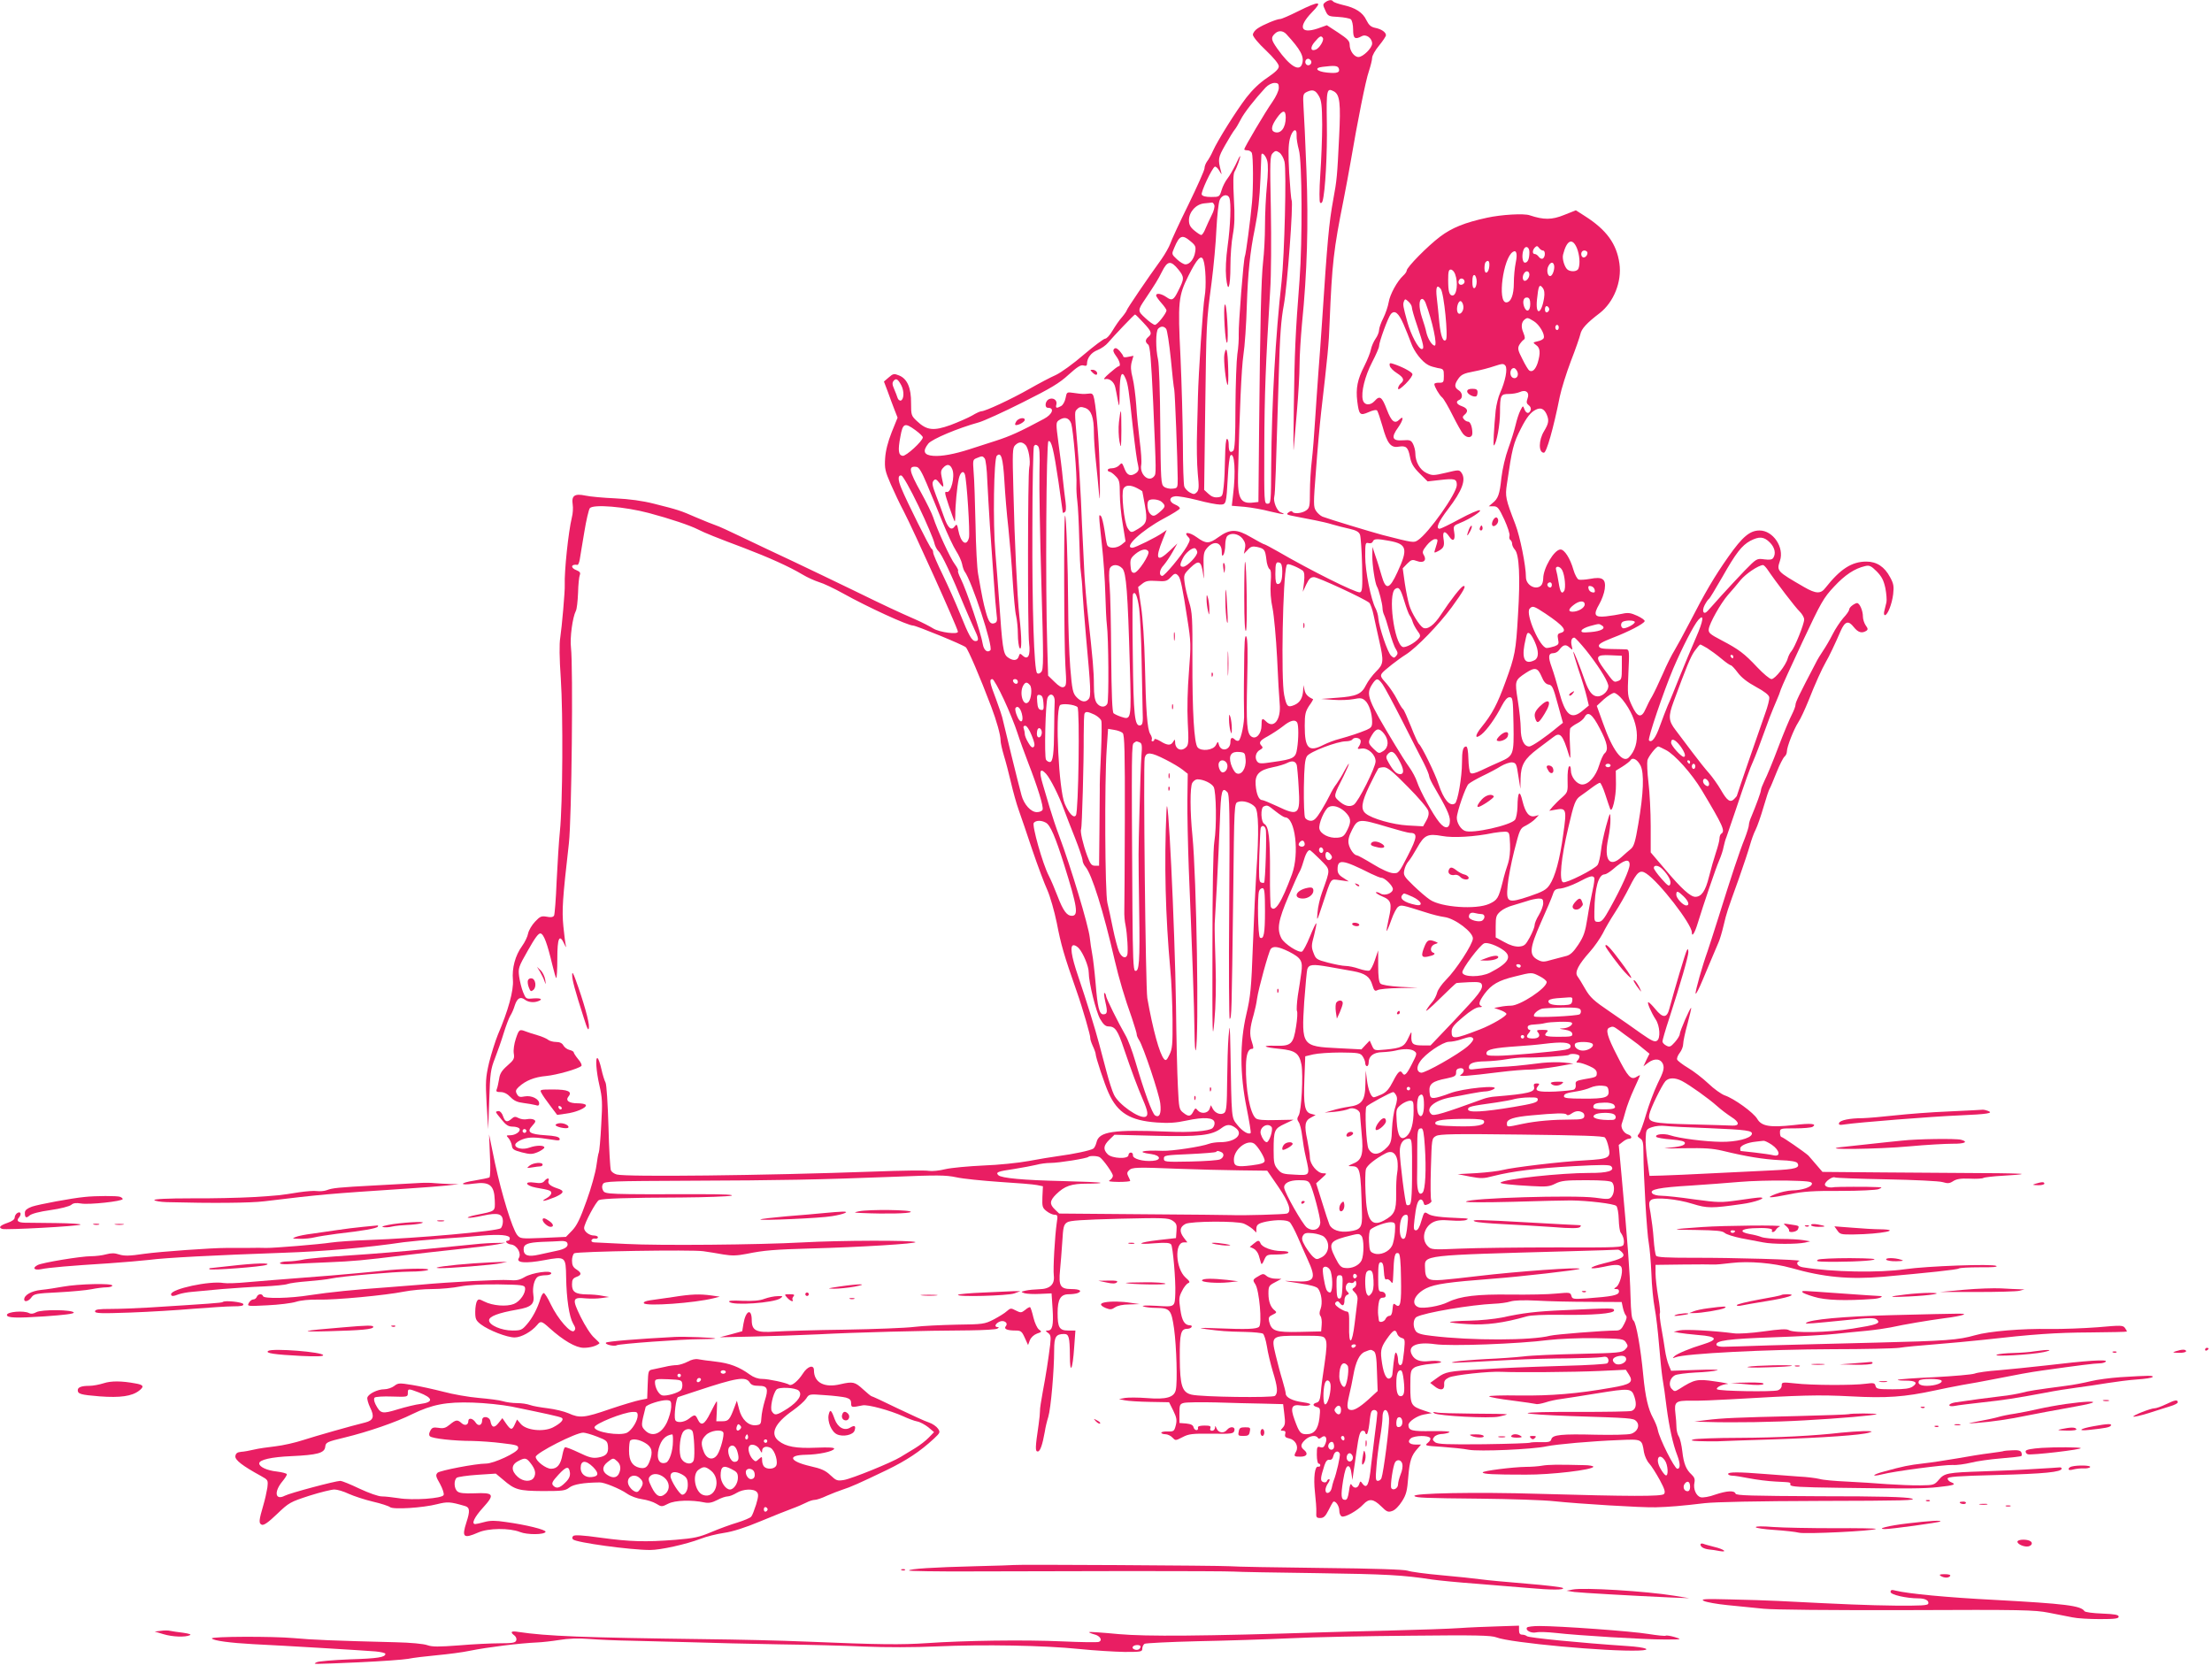 <?xml version="1.0" standalone="no"?>
<!DOCTYPE svg PUBLIC "-//W3C//DTD SVG 20010904//EN"
 "http://www.w3.org/TR/2001/REC-SVG-20010904/DTD/svg10.dtd">
<svg version="1.0" xmlns="http://www.w3.org/2000/svg"
 width="1280pt" height="968pt" viewBox="0 0 1280 968"
 preserveAspectRatio="xMidYMid meet">
<g transform="translate(0,968) scale(0.1,-0.1)"
fill="#e91e63" stroke="none">
<path d="M7669 9667 c-15 -12 -15 -15 0 -47 15 -34 19 -35 76 -38 32 -2 65 -8
72 -14 7 -6 13 -32 13 -59 0 -52 10 -60 51 -38 25 13 59 -12 59 -43 0 -26 -53
-78 -79 -78 -25 0 -51 36 -51 71 0 22 -12 34 -66 70 l-66 43 -53 -19 c-100
-33 -115 9 -34 93 66 67 46 69 -79 7 -50 -25 -96 -45 -104 -45 -20 0 -99 -33
-130 -54 -16 -10 -28 -27 -28 -37 0 -11 33 -51 75 -90 47 -45 75 -79 75 -93 0
-15 -20 -34 -67 -66 -45 -30 -86 -70 -121 -115 -61 -80 -165 -246 -193 -308
-10 -23 -26 -51 -34 -61 -8 -11 -15 -29 -15 -40 0 -11 -42 -105 -93 -210 -52
-105 -99 -207 -105 -226 -7 -19 -30 -60 -51 -90 -82 -113 -201 -289 -201 -296
0 -3 -12 -21 -27 -39 -16 -17 -40 -53 -55 -78 -15 -26 -34 -47 -43 -47 -8 0
-64 -42 -123 -92 -60 -52 -132 -104 -162 -118 -30 -13 -100 -50 -156 -82 -102
-58 -252 -128 -275 -128 -7 0 -31 -11 -54 -25 -23 -13 -80 -38 -125 -55 -98
-35 -137 -31 -194 23 -33 31 -34 35 -34 104 1 88 -22 141 -69 160 -29 12 -35
11 -60 -11 l-28 -24 22 -58 c12 -33 29 -80 39 -105 l18 -46 -34 -84 c-22 -56
-35 -106 -38 -150 -4 -60 0 -76 32 -150 20 -46 54 -118 76 -159 56 -108 307
-664 313 -695 4 -19 -106 -5 -143 18 -19 12 -64 35 -100 51 -105 46 -174 78
-360 169 -96 47 -254 122 -350 168 -96 45 -230 108 -298 141 -68 33 -136 64
-150 68 -15 5 -65 25 -112 45 -94 41 -103 44 -246 80 -67 17 -141 27 -225 31
-68 3 -145 10 -172 16 -62 13 -81 0 -73 -52 3 -19 1 -53 -5 -75 -20 -83 -44
-311 -41 -390 2 -33 -17 -246 -26 -305 -6 -35 -5 -120 3 -235 14 -209 11 -731
-5 -885 -6 -58 -14 -188 -19 -290 -4 -102 -11 -192 -15 -199 -6 -9 -19 -11
-43 -6 -30 5 -38 2 -67 -29 -18 -19 -36 -49 -40 -68 -3 -18 -19 -51 -35 -73
-40 -55 -59 -128 -53 -196 5 -61 -27 -177 -87 -317 -15 -37 -38 -110 -51 -162
-20 -87 -21 -108 -14 -240 l9 -145 6 170 c5 153 8 177 33 240 15 39 38 104 51
147 13 42 30 87 38 100 8 12 20 39 26 60 14 42 32 52 58 33 19 -15 51 -19 77
-9 30 11 16 19 -28 16 -42 -4 -43 -3 -59 36 -9 22 -19 63 -23 91 -6 48 -4 55
51 151 41 73 61 100 73 98 19 -4 39 -59 68 -181 10 -42 20 -77 23 -77 3 0 6
50 6 112 0 121 12 146 40 86 8 -18 13 -24 10 -14 -3 11 -10 63 -15 115 -9 95
-5 156 32 481 16 142 25 1020 12 1132 -7 56 9 175 28 212 6 10 11 57 13 105 1
47 6 94 10 103 5 13 1 20 -19 28 -37 14 -32 37 6 31 4 0 10 14 13 32 3 17 14
88 26 157 11 69 26 131 32 139 20 24 202 9 342 -28 124 -33 239 -72 284 -95
36 -19 114 -50 266 -107 144 -55 262 -108 339 -154 28 -17 71 -36 96 -44 25
-7 88 -37 140 -66 140 -78 373 -185 403 -185 18 0 292 -112 306 -126 13 -12
82 -172 147 -344 31 -82 54 -164 54 -195 0 -14 9 -53 19 -87 11 -35 29 -105
41 -156 12 -52 32 -124 45 -160 13 -37 49 -141 79 -232 31 -91 70 -195 87
-232 16 -37 40 -120 54 -188 25 -129 40 -182 116 -399 34 -96 80 -257 78 -268
-1 -5 5 -25 14 -45 10 -21 17 -42 17 -47 0 -19 52 -176 75 -226 52 -116 125
-160 279 -171 69 -5 111 -2 171 11 103 22 159 18 163 -11 2 -11 -4 -26 -12
-33 -20 -17 -131 -26 -256 -20 -319 13 -401 1 -415 -62 -4 -16 -12 -32 -18
-36 -16 -11 -116 -32 -200 -43 -38 -5 -116 -18 -175 -29 -59 -11 -176 -23
-262 -26 -85 -4 -184 -13 -219 -21 -35 -9 -78 -13 -96 -10 -17 4 -159 2 -316
-4 -641 -23 -1437 -32 -1490 -17 -15 4 -30 15 -34 24 -4 10 -11 124 -14 253
-4 133 -11 244 -17 255 -6 11 -17 46 -24 78 -7 32 -17 60 -22 63 -14 9 -8 -78
11 -159 16 -69 18 -98 10 -228 -4 -82 -11 -153 -14 -159 -3 -5 -9 -40 -14 -77
-5 -38 -30 -129 -57 -203 -37 -104 -56 -143 -84 -172 l-35 -36 -132 -6 c-130
-5 -132 -5 -151 18 -28 37 -89 234 -128 416 l-34 165 5 -122 c4 -73 2 -123 -3
-127 -6 -3 -44 -11 -86 -18 -86 -13 -91 -30 -6 -18 93 13 120 -8 123 -96 2
-66 7 -62 -108 -85 -33 -7 -54 -14 -47 -16 7 -3 46 3 87 12 88 19 115 11 115
-34 0 -16 -6 -33 -12 -39 -22 -17 -484 -58 -763 -68 -88 -3 -187 -10 -220 -15
-64 -10 -333 -32 -375 -31 -14 1 -65 1 -115 0 -49 0 -101 0 -115 0 -85 0 -382
-21 -475 -34 -87 -13 -116 -13 -145 -4 -27 9 -46 9 -76 1 -21 -6 -61 -11 -88
-11 -58 0 -282 -37 -308 -51 -33 -17 -21 -32 20 -24 42 9 167 20 392 34 85 6
191 15 235 20 89 12 374 27 775 41 236 8 487 30 695 61 39 5 135 14 215 20 80
5 186 13 235 18 108 9 165 4 165 -15 0 -8 -4 -14 -10 -14 -23 0 -8 -19 17 -22
35 -4 62 -52 45 -79 -17 -27 39 -32 146 -12 125 23 126 22 128 -98 2 -127 18
-230 40 -268 15 -25 16 -33 6 -43 -18 -18 -93 67 -135 154 -17 37 -36 66 -41
65 -6 -2 -14 -16 -19 -33 -17 -57 -47 -113 -78 -148 -28 -33 -36 -36 -83 -36
-64 0 -136 31 -136 59 0 23 54 43 162 62 83 14 103 32 94 88 -6 41 6 90 27
103 7 4 27 8 45 8 17 0 32 5 32 11 0 20 -110 4 -153 -21 -31 -18 -48 -22 -95
-18 -47 4 -340 -11 -512 -27 -25 -2 -110 -9 -190 -15 -187 -13 -332 -28 -445
-45 -116 -19 -268 -22 -273 -6 -5 16 -29 14 -36 -4 -3 -8 -12 -15 -20 -15 -9
0 -20 -9 -26 -20 -11 -20 -9 -20 107 -14 65 3 139 12 165 20 28 9 78 14 130
13 96 -3 390 25 495 46 40 8 113 15 163 15 50 0 123 7 163 15 48 9 123 13 222
12 131 -2 150 -4 153 -19 6 -30 -28 -79 -64 -94 -42 -17 -123 -11 -172 14 -29
15 -34 15 -42 2 -5 -8 -10 -36 -10 -62 0 -41 4 -50 32 -72 48 -36 152 -76 196
-76 38 0 98 33 131 73 19 24 26 22 70 -18 81 -73 153 -115 199 -115 36 0 73
10 91 26 2 1 -12 16 -30 32 -20 17 -53 69 -79 121 -51 105 -48 115 31 107 25
-2 65 -2 90 2 l44 6 -40 7 c-22 5 -62 8 -88 8 -67 1 -87 14 -87 57 0 28 5 36
25 44 32 12 32 23 0 44 -19 12 -25 25 -25 51 0 18 6 37 13 42 17 11 680 22
747 12 30 -4 83 -13 117 -19 49 -8 78 -7 135 4 97 20 159 25 373 31 273 7 616
28 602 37 -17 11 -437 10 -652 -2 -256 -14 -831 -19 -1020 -9 -88 4 -170 8
-183 9 -14 0 -22 5 -19 13 2 6 11 11 21 9 9 -2 16 2 16 8 0 5 -11 10 -24 10
-26 0 -56 23 -56 43 0 26 69 154 86 162 24 9 159 14 480 15 138 1 266 6 285
10 22 6 -39 9 -171 9 -546 -1 -558 -1 -570 21 -7 13 -8 26 -1 38 9 16 46 17
503 19 531 2 745 6 1186 23 244 10 294 10 355 -3 40 -9 153 -20 252 -27 99 -6
196 -14 215 -18 l35 -7 -3 -62 c-2 -56 0 -63 24 -82 15 -12 36 -21 46 -21 18
0 20 -4 13 -47 -11 -77 -22 -265 -17 -305 6 -51 -22 -78 -85 -79 -27 -1 -61
-4 -78 -8 -29 -7 -29 -7 -7 -15 13 -4 54 -6 90 -4 l67 3 6 -90 c6 -95 -1 -125
-28 -125 -15 0 -14 -2 2 -14 15 -11 17 -21 12 -67 -11 -89 -25 -179 -43 -274
-9 -49 -17 -99 -16 -110 0 -11 -3 -47 -8 -80 -20 -134 -20 -155 -5 -155 14 0
27 37 41 115 3 22 12 60 20 85 15 49 34 269 34 387 0 77 10 93 58 93 27 0 32
-18 33 -123 0 -117 16 -87 25 48 l7 95 -41 0 c-52 0 -62 17 -62 102 0 79 17
108 65 108 18 0 40 3 49 6 32 12 15 24 -34 24 -64 0 -75 18 -66 109 4 36 9
110 13 164 5 86 8 100 28 113 16 11 85 15 302 21 256 6 284 5 308 -11 22 -15
26 -23 23 -59 l-3 -42 -98 -11 c-122 -14 -142 -29 -26 -19 65 5 88 3 96 -7 10
-13 27 -208 24 -283 -3 -80 -1 -79 -110 -72 -56 3 -88 2 -76 -3 11 -5 45 -9
76 -9 80 -1 87 -10 103 -121 14 -103 20 -308 10 -353 -9 -44 -55 -57 -166 -48
-51 4 -109 4 -128 1 l-35 -7 35 -7 c19 -4 85 -8 145 -9 l110 -2 24 -48 c20
-41 22 -55 15 -85 -9 -35 -12 -37 -47 -36 -20 1 -37 -3 -37 -7 0 -5 11 -9 23
-9 13 0 32 -9 41 -19 18 -19 18 -19 59 2 36 19 56 21 168 20 118 -2 127 0 132
18 6 23 -24 27 -43 4 -18 -22 -49 -18 -60 8 -7 17 -9 18 -9 5 -1 -10 -8 -18
-17 -18 -10 0 -14 6 -10 15 4 12 -3 15 -34 15 -25 0 -39 -4 -38 -11 5 -21 -19
-20 -25 0 -3 14 -15 20 -43 23 l-39 3 0 55 c0 49 2 55 25 61 14 4 97 5 185 3
88 -3 212 -6 275 -7 l115 -3 7 -59 c6 -48 5 -62 -9 -77 -15 -17 -15 -18 2 -18
12 0 16 -6 12 -19 -4 -16 2 -21 25 -26 34 -8 54 -46 38 -75 -15 -28 -13 -30
25 -30 38 0 47 18 20 40 -21 17 -19 33 8 58 25 23 61 29 72 12 5 -8 11 -7 21
1 23 19 37 -2 24 -35 -8 -21 -15 -26 -30 -21 -18 6 -20 2 -20 -44 0 -28 5 -51
10 -51 6 0 10 -5 10 -10 0 -6 -5 -9 -12 -8 -20 5 -28 -63 -19 -147 5 -44 9
-96 8 -115 -2 -31 1 -35 23 -35 19 0 30 10 47 44 12 24 24 46 27 49 12 11 36
-22 36 -50 0 -16 6 -31 15 -34 18 -7 91 34 124 70 33 35 58 33 103 -11 33 -33
41 -36 65 -27 16 5 39 29 56 56 25 39 30 62 36 140 8 95 18 125 54 165 l20 23
-31 0 c-38 0 -51 18 -27 37 23 16 101 17 111 1 4 -6 -2 -19 -14 -28 -20 -16
-16 -17 81 -23 56 -4 127 -11 156 -17 60 -11 370 2 451 20 58 12 260 30 417
36 136 6 134 7 146 -70 4 -22 17 -51 30 -65 13 -14 40 -57 61 -95 29 -54 34
-71 25 -82 -12 -15 -198 -14 -724 1 -362 11 -737 4 -720 -13 10 -10 61 -12
380 -15 176 -2 370 -8 430 -15 144 -15 502 -37 585 -35 78 2 151 8 285 24 64
7 305 12 671 13 478 1 563 3 525 14 -34 9 -174 13 -529 13 -398 2 -485 4 -489
15 -7 20 -50 17 -119 -6 -32 -12 -69 -18 -82 -15 -27 7 -45 48 -37 85 4 19 0
31 -16 46 -32 29 -46 63 -54 134 -4 36 -13 75 -20 86 -8 12 -14 37 -14 55 0
19 -3 54 -6 79 -8 68 1 75 92 74 43 -1 146 3 228 8 411 24 506 27 697 17 203
-11 308 -4 488 35 36 8 106 22 155 31 50 8 124 22 165 30 157 31 227 44 300
54 206 29 301 41 329 41 16 0 33 5 37 11 8 13 -111 5 -346 -23 -91 -10 -214
-23 -275 -28 -60 -4 -123 -13 -138 -19 -16 -6 -121 -15 -234 -21 -113 -5 -208
-12 -211 -15 -3 -3 18 -5 46 -5 58 0 72 -12 40 -34 -17 -12 -47 -16 -116 -16
-85 0 -94 2 -99 19 -4 18 -11 19 -57 13 -72 -10 -316 -9 -408 2 -75 8 -78 7
-78 -12 0 -13 -9 -23 -22 -28 -33 -10 -341 -5 -352 6 -9 9 28 29 62 31 9 1
-25 8 -77 15 -100 15 -117 11 -203 -44 -26 -16 -29 -16 -44 0 -21 21 -12 63
18 79 11 6 65 13 119 16 54 2 111 8 126 13 16 4 -38 5 -119 2 l-148 -5 -14 34
c-8 19 -17 57 -21 84 -4 28 -13 85 -21 128 -8 44 -12 83 -9 87 3 5 -1 48 -10
96 -8 47 -15 109 -15 135 l0 49 158 2 c86 1 166 1 177 0 11 -1 58 3 105 9 101
12 241 0 345 -29 189 -54 335 -67 530 -51 258 23 431 41 440 48 5 4 60 7 122
7 71 -1 106 2 95 8 -22 13 -404 -1 -527 -19 -151 -22 -423 -17 -592 11 -33 5
-45 28 -20 37 20 7 -391 19 -615 18 -154 0 -209 3 -215 12 -4 6 -11 50 -14 97
-3 47 -12 114 -18 150 -11 56 -10 66 4 76 23 17 148 6 240 -23 84 -26 110 -26
285 -1 75 10 149 37 105 38 -11 0 -68 -7 -126 -16 -101 -14 -114 -14 -255 5
-81 12 -167 21 -190 21 -24 0 -47 6 -53 14 -19 22 38 34 224 45 88 6 214 15
280 21 66 6 188 9 270 8 125 -3 150 -5 150 -18 0 -19 -57 -39 -115 -39 -25 -1
-67 -10 -95 -21 -64 -25 -38 -25 83 -1 76 16 139 20 292 19 112 0 206 5 220
10 24 10 24 11 -10 12 -46 3 -232 2 -245 0 -28 -6 -55 2 -55 15 0 17 45 49 58
41 5 -3 139 -8 298 -11 162 -3 305 -10 325 -16 30 -9 41 -8 62 6 19 12 43 16
94 14 37 -2 74 0 80 4 7 4 59 10 115 13 57 3 105 7 107 10 2 2 -99 5 -225 5
-126 1 -386 3 -578 4 l-350 3 -37 43 c-20 24 -41 47 -45 52 -26 23 -148 107
-155 107 -5 0 -9 11 -9 25 0 25 1 25 88 25 48 0 93 4 101 9 28 18 -11 22 -109
10 -137 -15 -186 -7 -211 35 -21 37 -135 119 -189 137 -19 7 -62 37 -95 69
-33 31 -86 72 -117 90 -32 19 -60 41 -63 48 -3 8 4 25 15 39 11 14 20 37 20
52 0 14 11 66 25 116 13 49 23 91 21 92 -5 5 -66 -135 -66 -152 0 -8 -13 -29
-28 -46 -25 -28 -31 -30 -50 -20 -12 6 -22 17 -22 24 0 7 17 67 39 133 66 204
111 359 111 385 -1 18 -3 20 -9 9 -8 -13 -71 -225 -101 -337 -14 -56 -38 -56
-81 -3 -18 22 -36 40 -41 40 -9 0 18 -62 43 -100 24 -36 29 -110 7 -123 -13
-9 -31 0 -90 41 -40 29 -122 86 -182 127 -93 63 -114 82 -143 132 -18 32 -39
66 -46 75 -15 23 7 66 73 140 26 29 59 77 74 105 14 29 46 84 71 122 25 38 63
105 85 149 43 86 60 101 96 77 75 -49 264 -293 264 -341 0 -30 17 -4 34 53 32
105 104 317 124 363 11 25 23 61 26 80 4 19 11 44 16 55 4 11 28 81 53 155 57
170 84 247 102 285 12 27 36 89 96 255 12 30 29 73 39 95 10 22 21 51 25 65 4
13 60 137 125 275 108 230 122 255 183 320 63 68 119 105 180 119 24 6 35 1
67 -31 29 -30 40 -51 50 -97 6 -32 9 -69 6 -82 -3 -13 -9 -35 -12 -49 -4 -14
-2 -25 3 -25 16 0 41 64 48 121 5 46 3 61 -18 99 -32 60 -77 90 -137 90 -85 0
-151 -43 -237 -152 -27 -36 -55 -35 -124 5 -157 91 -159 92 -139 152 26 77
-40 175 -118 175 -56 0 -99 -36 -180 -151 -81 -115 -134 -205 -226 -384 -34
-66 -74 -138 -87 -160 -14 -22 -45 -83 -67 -135 -23 -52 -51 -111 -62 -130
-12 -19 -28 -52 -37 -72 -24 -56 -48 -51 -80 19 -25 54 -26 61 -20 190 6 122
5 133 -11 135 -9 0 -48 2 -87 2 -55 1 -70 4 -73 17 -2 12 19 24 80 48 92 35
180 81 185 96 2 6 -17 19 -42 31 -38 17 -53 20 -88 12 -23 -5 -66 -12 -94 -15
-66 -7 -75 8 -39 70 14 24 29 64 32 88 8 59 -13 73 -85 59 -28 -5 -58 -7 -66
-4 -8 3 -22 28 -30 56 -19 67 -52 118 -75 118 -36 0 -100 -108 -100 -168 0
-15 -5 -33 -12 -40 -30 -30 -88 1 -88 48 0 65 -34 235 -61 305 -57 148 -60
162 -49 234 30 207 37 235 81 321 33 65 56 94 86 109 28 14 47 6 62 -25 16
-36 13 -54 -14 -99 -32 -52 -33 -125 -1 -125 15 0 55 140 92 325 9 44 38 136
64 205 27 69 51 139 55 156 6 31 37 65 112 122 81 63 129 182 114 287 -16 114
-75 195 -199 274 l-53 34 -68 -27 c-71 -29 -118 -29 -199 -2 -33 12 -165 4
-247 -14 -129 -28 -203 -58 -271 -109 -73 -55 -194 -178 -194 -197 0 -6 -9
-19 -20 -29 -35 -32 -77 -109 -84 -153 -4 -24 -18 -66 -31 -92 -14 -27 -25
-59 -25 -71 0 -11 -9 -34 -20 -49 -11 -16 -23 -43 -27 -62 -3 -18 -21 -62 -39
-98 -39 -76 -49 -128 -40 -202 10 -80 16 -85 66 -63 24 11 44 15 49 9 4 -5 18
-46 31 -91 27 -99 48 -126 93 -118 44 7 55 -3 66 -59 7 -37 19 -59 55 -95 l47
-47 71 8 c86 10 98 7 98 -29 0 -48 -163 -278 -225 -319 -24 -16 -25 -16 -205
30 -67 18 -308 91 -347 106 -12 5 -29 20 -38 34 -15 22 -15 42 0 233 8 114 22
267 30 338 37 319 45 398 49 520 14 341 23 420 81 710 13 66 31 163 40 215 41
241 88 477 106 527 10 31 19 66 19 78 0 13 18 45 40 71 22 27 40 54 40 60 0
18 -27 36 -63 43 -24 5 -36 16 -50 44 -21 45 -63 72 -135 88 -29 7 -55 16 -58
21 -7 11 -26 9 -45 -5z m-226 -184 c84 -91 105 -131 92 -172 -15 -49 -71 -15
-144 88 -35 50 -38 63 -15 85 20 21 47 20 67 -1z m212 -23 c8 -13 -20 -59 -41
-67 -31 -12 -34 13 -6 45 29 34 37 38 47 22z m-69 -131 c10 -17 -13 -36 -27
-22 -12 12 -4 33 11 33 5 0 12 -5 16 -11z m161 -45 c9 -24 -10 -30 -68 -24
-60 6 -77 27 -27 33 71 9 89 7 95 -9z m-347 -112 c0 -17 -16 -51 -38 -83 -38
-53 -162 -263 -162 -273 0 -4 9 -6 19 -6 10 0 21 -7 25 -15 8 -22 9 -199 1
-285 -9 -102 -36 -303 -41 -312 -8 -12 -38 -398 -36 -453 1 -27 -2 -79 -8
-115 -5 -36 -10 -174 -11 -307 0 -180 -4 -245 -13 -252 -18 -15 -26 -3 -26 36
0 18 -4 33 -10 33 -6 0 -10 -43 -11 -107 -1 -60 -4 -135 -8 -168 -6 -57 -8
-60 -35 -63 -19 -2 -36 4 -53 20 l-25 23 6 460 c7 514 6 505 37 740 12 94 25
233 28 310 4 77 12 152 19 168 13 30 46 37 56 11 11 -28 6 -161 -10 -276 -10
-74 -13 -137 -9 -182 10 -100 25 -62 25 66 0 58 6 139 14 180 10 55 12 107 6
208 -5 93 -4 141 3 155 15 26 37 88 33 92 -1 2 -13 -21 -26 -50 -14 -28 -35
-65 -47 -80 -12 -15 -28 -46 -34 -67 -12 -39 -13 -40 -61 -40 -32 0 -50 5 -54
14 -6 14 58 150 75 161 6 3 17 -7 26 -22 16 -27 16 -27 10 -3 -18 69 -17 77
25 151 23 41 48 81 55 89 7 8 22 34 34 57 19 39 83 120 144 186 15 16 37 27
52 27 21 0 25 -5 25 -28z m232 -48 c15 -26 18 -54 19 -165 0 -74 -5 -204 -11
-289 -6 -90 -6 -158 -1 -163 5 -5 11 -1 14 9 16 52 28 280 25 448 -3 199 -1
209 41 187 34 -19 40 -68 30 -263 -11 -226 -13 -251 -34 -363 -25 -137 -34
-237 -65 -710 -6 -88 -15 -218 -21 -290 -5 -71 -14 -195 -19 -275 -5 -80 -13
-185 -19 -235 -6 -49 -11 -131 -11 -182 0 -83 -2 -93 -22 -107 -25 -18 -74
-21 -80 -7 -1 5 -11 4 -21 -4 -17 -12 -12 -14 40 -24 32 -6 83 -16 113 -22 30
-6 75 -16 100 -24 25 -7 69 -19 98 -25 40 -9 56 -18 62 -35 4 -12 10 -91 12
-176 3 -135 1 -154 -13 -157 -23 -4 -286 127 -475 237 -39 22 -74 41 -78 41
-4 0 -39 19 -77 41 -83 49 -121 49 -189 0 -54 -39 -71 -39 -125 0 -43 31 -80
33 -50 2 14 -13 13 -19 -7 -55 -30 -52 -130 -173 -143 -171 -20 3 -16 36 8 61
13 15 37 50 52 77 l28 50 -44 -42 c-75 -71 -87 -50 -40 66 l22 54 -23 -16
c-34 -25 -160 -87 -175 -87 -55 0 54 101 181 169 49 26 91 52 93 58 2 6 -10
16 -27 23 -37 15 -37 44 1 48 14 2 72 -8 127 -22 55 -15 114 -26 131 -26 37 0
37 2 46 160 3 63 10 119 15 124 24 24 32 -96 15 -230 l-7 -61 73 -6 c41 -4
108 -16 149 -27 41 -10 76 -17 78 -15 2 2 -6 6 -17 10 -22 7 -45 64 -37 92 5
18 9 141 26 708 6 220 13 316 29 400 20 108 56 590 45 607 -3 5 -9 76 -14 158
-6 109 -5 161 4 197 14 55 42 68 39 18 -1 -16 5 -53 13 -82 19 -65 21 -529 4
-753 -24 -306 -29 -425 -33 -725 -3 -170 -3 -285 -1 -255 3 30 11 131 19 223
8 92 15 212 15 265 0 53 7 160 14 237 30 300 38 575 26 885 -6 162 -14 329
-17 371 -4 71 -3 76 19 87 34 16 50 11 70 -24z m-192 -124 c0 -60 -29 -97 -65
-84 -23 9 -18 37 15 83 33 46 50 46 50 1z m-7 -256 c12 -53 0 -541 -17 -694
-35 -308 -57 -707 -60 -1062 -1 -216 -2 -223 -21 -223 -20 0 -20 6 -19 330 1
303 8 482 34 905 6 85 7 295 4 466 -6 286 -5 312 11 328 15 15 20 15 38 3 12
-8 25 -32 30 -53z m-100 5 c6 -21 5 -76 -2 -145 -6 -60 -11 -164 -11 -230 0
-65 -5 -159 -11 -209 -11 -102 -17 -348 -23 -965 l-4 -425 -27 -3 c-77 -10
-94 21 -91 163 9 375 20 613 31 690 8 50 17 180 20 290 6 184 19 310 46 440
19 96 28 173 33 296 3 68 5 128 5 132 2 21 26 -3 34 -34z m-306 -256 c3 -9 -3
-35 -15 -57 -11 -23 -28 -58 -36 -78 -8 -21 -19 -38 -25 -38 -5 0 -23 12 -40
26 -23 19 -31 34 -31 59 0 48 40 93 88 98 20 2 41 4 45 5 4 1 10 -5 14 -15z
m-137 -210 c28 -23 31 -31 26 -61 -6 -40 -31 -72 -56 -72 -10 0 -32 13 -49 29
-32 30 -32 30 -16 67 30 72 46 79 95 37z m2235 -39 c15 -38 20 -90 9 -118 -6
-17 -40 -21 -61 -8 -18 11 -35 63 -28 89 21 84 54 99 80 37z m-196 -14 c14 0
14 -37 -1 -46 -6 -4 -16 0 -23 9 -7 10 -17 17 -24 17 -15 0 -14 23 1 38 10 10
15 10 24 -3 6 -8 16 -15 23 -15z m-79 -9 c0 -39 -9 -61 -26 -61 -15 0 -19 45
-8 74 11 28 34 18 34 -13z m-79 -61 c-6 -28 -11 -81 -11 -118 0 -69 -17 -112
-44 -112 -52 0 -18 256 38 292 21 14 28 -10 17 -62z m412 64 c9 -10 -4 -34
-19 -34 -8 0 -14 9 -14 20 0 19 19 27 33 14z m-2220 -48 c14 -35 18 -156 8
-211 -10 -51 -36 -450 -39 -580 0 -22 -3 -110 -5 -195 -3 -85 -1 -198 4 -250
8 -78 7 -96 -6 -109 -12 -12 -18 -13 -40 -1 -13 7 -28 23 -32 34 -4 12 -8 122
-8 246 -1 124 -7 351 -14 505 -16 319 -12 353 46 469 49 98 74 125 86 92z
m1655 -38 c-4 -41 -28 -50 -28 -10 0 16 3 32 7 35 15 16 24 5 21 -25z m-1799
-18 c35 -44 35 -52 -2 -125 -26 -53 -36 -57 -68 -34 -29 20 -59 25 -59 9 0 -5
14 -25 30 -43 17 -19 30 -38 30 -43 0 -17 -53 -84 -67 -84 -7 0 -33 18 -55 39
-46 42 -46 44 0 112 58 87 72 109 96 157 32 64 51 66 95 12z m2173 28 c7 -19
-6 -61 -19 -65 -17 -6 -26 33 -13 57 12 23 26 26 32 8z m-572 -54 c19 -50 10
-124 -15 -124 -19 0 -25 24 -25 91 0 46 3 59 15 59 9 0 20 -12 25 -26z m430
-3 c0 -23 -25 -47 -35 -31 -10 16 4 50 21 50 8 0 14 -8 14 -19z m-305 -41 c0
-18 -6 -35 -12 -37 -9 -3 -13 8 -13 37 0 29 4 40 13 38 6 -3 12 -20 12 -38z
m-70 -1 c0 -7 -8 -15 -17 -17 -18 -3 -25 18 -11 32 10 10 28 1 28 -15z m460
-93 c-15 -97 -51 -105 -41 -9 8 80 14 92 33 67 10 -13 12 -32 8 -58z m-598 52
c19 -24 44 -280 30 -295 -16 -16 -30 21 -38 99 -4 46 -11 111 -15 146 -7 61 1
78 23 50z m518 -87 c0 -42 -21 -52 -35 -17 -12 32 -3 58 19 54 11 -2 16 -14
16 -37z m-685 -20 c0 -9 13 -55 29 -101 40 -118 44 -140 28 -140 -19 0 -63 83
-83 156 -25 91 -27 102 -20 120 6 15 8 15 26 -1 11 -10 20 -25 20 -34z m79 27
c40 -106 70 -248 53 -248 -15 0 -39 38 -48 75 -3 17 -15 57 -26 89 -19 58 -18
106 2 106 6 0 14 -10 19 -22z m219 -20 c4 -31 -24 -59 -34 -34 -9 23 5 68 19
63 7 -2 13 -15 15 -29z m497 -18 c0 -7 -6 -15 -12 -17 -8 -3 -13 4 -13 17 0
13 5 20 13 18 6 -3 12 -11 12 -18z m-843 -87 c14 -32 33 -80 43 -107 18 -51
63 -109 99 -128 11 -7 37 -14 56 -18 33 -5 35 -7 35 -45 0 -37 -2 -40 -27 -40
-16 1 -28 -3 -28 -8 0 -14 28 -63 45 -77 9 -7 36 -54 61 -104 25 -50 52 -98
61 -108 23 -26 53 -23 53 5 0 37 -12 67 -25 67 -7 0 -18 6 -24 14 -9 10 -8 16
4 26 23 19 18 37 -15 49 -32 11 -39 28 -15 37 21 9 19 42 -5 56 -25 16 -25 33
0 68 16 22 32 30 87 40 38 7 91 21 120 31 46 15 53 16 64 3 14 -18 0 -90 -31
-159 -10 -22 -21 -67 -25 -100 -10 -100 -16 -209 -10 -203 16 15 35 121 35
190 0 101 4 108 51 108 21 0 49 5 63 11 36 17 59 -3 45 -38 -7 -20 -6 -28 7
-38 10 -7 15 -19 11 -29 -9 -23 -26 -20 -36 6 -8 22 -8 22 -23 -7 -9 -17 -21
-55 -28 -85 -7 -30 -26 -91 -42 -135 -17 -46 -34 -119 -40 -170 -10 -97 -19
-121 -52 -147 l-21 -18 27 0 c24 0 31 -9 63 -77 19 -42 33 -84 30 -94 -3 -9
-1 -20 5 -24 5 -3 10 -13 10 -22 0 -9 7 -24 16 -34 25 -28 32 -157 18 -379
-12 -208 -17 -235 -72 -385 -47 -130 -78 -188 -139 -263 -40 -49 -40 -74 0
-42 32 26 82 96 117 165 18 34 32 50 45 50 19 0 20 -9 23 -154 3 -179 1 -185
-79 -220 -30 -13 -78 -35 -107 -49 -36 -17 -56 -22 -63 -15 -6 6 -11 43 -12
82 -1 45 -6 71 -13 71 -18 0 -24 -25 -24 -93 0 -85 -25 -228 -41 -237 -30 -19
-65 23 -94 110 -20 63 -100 225 -114 234 -5 4 -26 49 -46 101 -21 52 -41 98
-46 101 -5 3 -21 29 -35 57 -15 29 -42 69 -60 90 -36 39 -38 46 -26 62 11 15
92 79 137 107 62 39 193 175 265 273 70 96 88 129 67 123 -14 -5 -72 -79 -128
-164 -40 -62 -79 -90 -104 -77 -22 13 -66 84 -80 130 -7 23 -19 81 -26 128
l-12 86 26 27 c24 24 30 25 57 15 37 -14 58 4 39 35 -10 16 -8 25 17 56 16 20
37 36 48 36 19 0 19 0 -1 -64 -5 -16 -4 -17 18 -6 34 18 39 30 32 73 -7 44 8
49 33 12 22 -34 37 -21 29 25 -6 36 -5 38 35 54 57 23 127 69 113 73 -7 3 -60
-20 -117 -51 -57 -31 -109 -56 -115 -56 -25 0 -8 40 48 113 83 108 106 172 78
211 -13 18 -16 18 -90 0 -73 -17 -79 -17 -113 -1 -38 18 -64 65 -64 114 0 15
-6 39 -13 53 -11 22 -18 25 -58 22 -63 -5 -71 16 -28 75 29 41 34 72 7 45 -27
-27 -46 -13 -73 58 -28 74 -41 83 -70 50 -26 -29 -61 -26 -69 6 -11 43 12 137
54 218 22 42 40 84 40 92 0 25 52 167 68 186 22 26 45 8 74 -59z m-1506 10
c48 -51 52 -64 29 -83 -19 -16 -19 -30 -1 -44 11 -9 17 -82 29 -336 18 -415
18 -411 5 -427 -31 -37 -85 12 -74 68 3 16 -1 78 -9 137 -7 59 -17 152 -20
207 -4 55 -13 126 -21 158 -11 42 -12 67 -5 93 l10 35 -30 -6 c-16 -4 -29 -3
-29 2 0 5 -10 19 -21 32 -15 16 -24 20 -32 12 -8 -8 -5 -19 11 -41 22 -29 29
-60 15 -60 -5 0 -28 -18 -53 -40 -30 -26 -38 -37 -24 -34 24 6 52 -17 58 -49
3 -12 9 -44 14 -72 9 -47 10 -44 11 47 1 104 13 130 35 76 13 -29 19 -72 41
-278 15 -131 24 -197 31 -224 5 -22 3 -32 -11 -43 -31 -22 -52 -15 -66 20 -17
42 -16 42 -34 23 -9 -9 -27 -16 -41 -16 -13 0 -24 -4 -24 -10 0 -5 5 -10 10
-10 6 0 22 -11 35 -25 22 -21 25 -33 25 -102 0 -42 7 -122 17 -177 l16 -99
-23 -19 c-29 -23 -77 -24 -84 0 -3 9 -10 48 -15 86 -6 38 -15 74 -20 79 -14
14 -14 14 5 -163 9 -80 18 -208 20 -285 2 -77 6 -158 9 -180 10 -77 12 -440 3
-457 -12 -25 -44 -22 -62 4 -11 16 -16 46 -16 103 0 78 -6 147 -35 410 -8 72
-17 177 -20 235 -3 58 -7 141 -9 185 -3 44 -7 152 -11 240 -4 88 -13 234 -21
325 -17 202 -17 185 1 204 12 12 22 13 45 5 35 -13 50 -54 50 -144 0 -33 5
-105 11 -160 6 -55 14 -138 18 -185 6 -64 7 -41 5 95 -2 171 -17 368 -32 445
-6 30 -11 35 -32 32 -32 -3 -37 -3 -86 4 -41 6 -41 6 -48 -30 -4 -20 -15 -40
-26 -46 -27 -15 -33 -12 -27 10 6 25 -20 42 -45 29 -21 -12 -24 -49 -4 -49 40
0 26 -38 -23 -64 -138 -74 -195 -100 -279 -127 -53 -17 -122 -39 -152 -49 -87
-28 -161 -42 -210 -38 -54 4 -63 27 -28 71 23 27 170 89 293 123 28 8 141 59
252 115 164 82 214 112 267 161 50 45 70 58 86 53 14 -4 20 -2 20 9 0 34 24
66 61 80 22 9 49 28 61 43 34 40 151 163 156 163 3 0 24 -21 48 -47z m2260 8
c32 -20 65 -76 57 -97 -2 -7 -18 -16 -35 -19 -29 -7 -29 -7 -9 -22 24 -16 26
-46 9 -103 -13 -39 -31 -56 -49 -44 -5 3 -23 32 -39 65 -26 50 -29 63 -19 82
7 12 18 25 25 30 10 6 10 14 -1 42 -15 34 -11 63 9 77 15 11 17 10 52 -11z
m144 -36 c0 -8 -4 -15 -10 -15 -5 0 -10 7 -10 15 0 8 5 15 10 15 6 0 10 -7 10
-15z m-2272 -8 c6 -7 18 -85 27 -173 8 -87 17 -168 20 -179 4 -19 19 -402 20
-515 0 -54 -1 -55 -30 -58 -16 -2 -39 3 -49 11 -18 13 -19 33 -22 353 -1 193
-7 358 -13 384 -14 61 -14 163 1 178 16 16 33 15 46 -1z m2031 -245 c12 -23
-2 -47 -23 -39 -24 10 -20 57 5 57 5 0 13 -8 18 -18z m-3563 -83 c17 -34 15
-80 -3 -87 -7 -2 -16 5 -19 15 -3 10 -12 33 -20 52 -11 25 -12 36 -3 47 14 17
25 11 45 -27z m983 -221 c11 -36 34 -299 30 -357 -1 -20 1 -61 5 -91 4 -30 9
-127 11 -215 2 -88 6 -178 10 -200 3 -22 8 -71 9 -110 2 -38 11 -153 20 -255
28 -305 30 -348 16 -365 -18 -22 -43 -18 -70 10 -22 23 -26 41 -37 173 -6 81
-12 242 -12 357 -1 228 -11 528 -18 521 -8 -8 -6 -744 2 -868 7 -106 6 -118
-10 -124 -11 -5 -28 5 -53 30 l-37 36 -5 172 c-11 338 -6 1181 7 1185 17 6 30
-46 58 -235 14 -96 25 -176 25 -178 0 -3 5 -2 11 2 8 4 9 24 5 58 -4 28 -11
89 -16 136 -4 47 -16 139 -25 205 -15 113 -15 120 1 132 33 24 61 16 73 -19z
m-901 -38 c23 -17 42 -35 42 -41 0 -21 -98 -111 -117 -107 -24 4 -28 31 -13
110 14 80 25 84 88 38z m636 -85 c18 -18 31 -94 22 -130 -9 -35 -10 -948 -1
-1018 9 -69 -6 -99 -36 -72 -16 15 -18 15 -24 -4 -8 -26 -35 -27 -66 -3 -24
20 -29 57 -48 332 -5 69 -14 190 -21 270 -15 177 -9 545 8 562 25 25 36 -11
44 -145 4 -72 14 -195 23 -272 8 -77 20 -214 25 -305 6 -91 14 -183 20 -205 5
-22 10 -69 10 -105 0 -36 5 -72 10 -80 13 -20 13 55 -1 180 -13 123 -28 433
-35 736 -6 217 -5 242 10 257 21 21 40 22 60 2z m81 -158 c-2 -78 3 -367 11
-641 13 -447 13 -501 -1 -515 -9 -10 -18 -12 -24 -6 -17 18 -29 374 -27 840 0
253 5 466 9 473 7 10 12 10 22 2 11 -9 13 -42 10 -153z m-317 80 c6 -7 13 -64
15 -127 3 -63 10 -180 15 -260 6 -80 16 -219 22 -310 6 -91 14 -184 17 -207 5
-34 2 -44 -11 -49 -24 -9 -35 5 -52 67 -14 51 -20 80 -44 217 -6 31 -13 161
-15 287 -3 127 -7 263 -11 303 -5 69 -5 72 18 81 31 13 34 13 46 -2z m-187
-64 c16 -41 -8 -136 -32 -130 -15 4 -13 -6 12 -81 16 -47 31 -87 33 -89 2 -3
4 13 4 34 -1 48 10 168 20 212 8 37 26 51 35 27 11 -27 31 -341 24 -368 -14
-54 -48 -29 -62 45 -6 33 -9 36 -20 21 -20 -28 -40 -10 -62 53 -11 32 -32 89
-47 127 -21 55 -24 72 -14 84 10 12 16 10 35 -14 25 -32 27 -28 13 31 -7 32
-6 43 7 57 23 26 42 22 54 -9z m-148 -83 c22 -52 63 -152 91 -221 28 -69 64
-145 79 -168 15 -23 30 -56 34 -74 3 -17 10 -37 14 -43 41 -52 168 -439 150
-457 -17 -17 -38 0 -44 35 -9 61 -95 315 -128 380 -11 22 -18 42 -15 45 3 3
-6 20 -19 38 -25 32 -102 199 -125 271 -7 22 -39 87 -71 145 -70 126 -75 154
-25 147 14 -2 30 -29 59 -98z m-47 -130 c46 -96 86 -191 90 -210 4 -19 15 -41
25 -50 17 -14 78 -143 148 -315 19 -44 44 -103 57 -131 28 -59 30 -74 9 -74
-21 0 -38 30 -89 157 -25 62 -70 163 -100 225 -31 63 -56 121 -56 130 0 9 -4
20 -10 23 -10 6 -145 277 -174 349 -21 50 -21 78 0 74 9 -2 50 -74 100 -178z
m1264 105 c17 -9 30 -17 30 -18 1 -1 7 -38 15 -81 16 -90 11 -106 -38 -136
-41 -25 -43 -25 -62 4 -20 31 -38 202 -24 228 12 22 40 23 79 3z m144 -81 c21
-20 20 -27 -6 -51 -36 -32 -45 -34 -62 -17 -16 15 -22 65 -9 77 12 13 62 7 77
-9z m466 -211 c15 -20 19 -34 14 -57 l-6 -31 22 23 c17 19 28 22 53 17 44 -10
48 -16 55 -72 2 -26 11 -51 18 -56 9 -5 11 -27 7 -80 -3 -47 0 -98 11 -148 8
-41 20 -169 26 -285 5 -115 12 -235 15 -266 9 -92 -34 -148 -79 -103 -22 22
-26 19 -26 -23 0 -48 -31 -83 -58 -65 -27 17 -31 73 -25 324 4 166 3 241 -5
255 -9 14 -12 -32 -13 -196 -2 -118 -1 -232 0 -253 3 -46 -17 -144 -31 -153
-5 -3 -15 -1 -21 5 -17 17 -27 13 -27 -13 0 -48 -55 -60 -67 -15 -5 20 -6 19
-17 -3 -15 -30 -85 -38 -106 -13 -20 24 -31 207 -30 513 1 235 -1 269 -19 327
-11 36 -23 86 -26 112 -6 46 -5 50 34 88 49 47 62 40 73 -38 5 -39 6 -31 3 36
-2 74 0 91 16 111 40 51 89 41 89 -18 0 -24 3 -27 10 -16 5 8 10 33 10 56 0
22 5 45 12 52 21 21 65 14 88 -15z m3051 -22 c29 -29 37 -64 20 -90 -7 -10
-21 -12 -52 -8 -44 6 -44 5 -114 -66 -38 -40 -99 -105 -135 -145 -36 -40 -71
-80 -79 -88 -23 -25 -35 -1 -17 34 9 17 20 33 25 36 5 3 39 60 77 126 80 141
113 183 162 210 52 27 79 25 113 -9z m-2201 9 c102 -19 109 -46 46 -182 -46
-100 -67 -105 -91 -20 -9 31 -24 82 -35 112 l-18 55 -1 -51 c-1 -52 16 -161
27 -179 10 -15 31 -97 32 -123 0 -12 4 -30 9 -40 5 -9 19 -52 31 -96 12 -43
28 -89 37 -102 12 -20 13 -27 3 -39 -12 -14 -15 -14 -30 0 -20 18 -69 162 -74
216 -1 19 -9 45 -16 58 -27 51 -60 216 -60 300 0 77 1 83 19 78 12 -3 22 1 25
9 6 17 25 17 96 4z m-1112 -64 c4 -20 -59 -86 -82 -86 -20 0 -20 13 -1 50 16
32 54 62 70 57 5 -2 11 -11 13 -21z m-283 3 c11 -16 -60 -124 -82 -124 -14 0
-19 9 -21 41 -3 36 1 45 28 68 33 27 64 34 75 15z m775 -114 c0 -53 -8 -75
-26 -75 -10 0 -14 15 -14 58 0 63 4 74 26 65 9 -3 14 -20 14 -48z m118 3 c10
-9 12 -26 8 -67 l-7 -56 20 43 c16 33 25 42 45 42 22 0 290 -124 319 -148 7
-6 19 -39 26 -74 7 -35 22 -100 32 -146 27 -119 26 -135 -18 -178 -21 -21 -47
-56 -58 -78 -26 -53 -55 -66 -168 -74 l-92 -7 70 -5 c39 -3 91 -1 117 4 40 8
50 7 68 -9 22 -20 40 -74 40 -123 0 -27 -5 -34 -32 -46 -46 -19 -95 -35 -156
-52 -29 -7 -70 -23 -92 -34 -87 -45 -110 -22 -110 109 0 67 4 83 25 116 15 20
25 38 23 39 -29 13 -44 28 -49 52 l-7 29 -1 -27 c-2 -46 -18 -74 -51 -88 -38
-16 -45 -10 -59 58 -19 91 -8 683 14 750 4 10 12 9 42 -3 20 -8 43 -21 51 -27z
m-1043 12 c22 -25 31 -135 43 -565 9 -312 9 -313 -51 -293 -18 6 -37 15 -43
20 -8 6 -12 107 -14 336 -1 180 -5 361 -9 402 -4 41 -4 85 0 98 11 28 49 29
74 2z m3730 -2 c52 -77 167 -227 189 -247 14 -14 26 -34 26 -46 0 -27 -55
-163 -74 -184 -8 -9 -17 -27 -21 -41 -10 -39 -73 -120 -94 -120 -10 0 -47 31
-82 68 -76 81 -107 104 -208 157 -67 35 -76 43 -73 65 5 35 68 147 111 197 20
22 53 61 73 86 31 37 102 85 130 87 4 0 14 -10 23 -22z m-1185 -8 c15 -29 22
-103 11 -120 -14 -21 -23 -7 -32 50 -4 28 -11 60 -14 70 -9 27 21 27 35 0z
m-2221 -33 c13 -16 24 -68 52 -251 21 -132 21 -148 9 -303 -8 -99 -11 -214 -7
-292 6 -110 5 -132 -9 -145 -28 -28 -64 -12 -64 29 -1 18 -1 18 -11 3 -13 -24
-34 -23 -75 3 -19 11 -34 16 -34 10 0 -6 -5 -11 -11 -11 -5 0 -7 4 -4 10 3 5
-1 20 -9 32 -17 28 -25 128 -31 408 -3 127 -12 262 -22 329 l-17 114 24 19
c20 16 36 19 82 16 51 -4 61 -1 80 19 25 27 31 28 47 10z m2161 -52 c0 -8 -4
-15 -9 -15 -13 0 -22 16 -14 24 11 11 23 6 23 -9z m248 -29 c3 -13 -1 -17 -14
-14 -11 2 -20 11 -22 22 -3 13 1 17 14 14 11 -2 20 -11 22 -22z m-1102 -64
c12 -40 26 -78 32 -85 5 -6 13 -23 17 -37 4 -13 17 -37 28 -52 17 -22 18 -30
7 -42 -22 -27 -77 -56 -93 -50 -50 19 -87 308 -43 336 21 14 30 2 52 -70z
m-1534 -43 c5 -41 12 -173 14 -294 2 -121 5 -256 6 -300 3 -67 0 -80 -14 -83
-32 -6 -39 55 -43 408 -3 188 -2 347 1 352 13 20 26 -11 36 -83z m2578 23 c0
-20 -38 -42 -70 -42 -27 0 -25 15 6 39 33 26 64 27 64 3z m-227 -53 c107 -72
129 -101 87 -112 -16 -4 -19 -11 -14 -36 6 -27 3 -32 -20 -41 -15 -5 -36 -10
-46 -10 -38 0 -124 196 -99 227 17 19 24 17 92 -28z m871 -139 c-25 -58 -68
-160 -95 -227 -27 -68 -57 -142 -68 -165 -10 -24 -31 -78 -46 -120 -24 -68
-47 -99 -63 -83 -9 9 85 284 140 415 53 124 120 254 146 283 35 39 29 -5 -14
-103z m-354 90 c0 -13 -58 -42 -70 -35 -14 9 -12 32 3 38 22 9 67 7 67 -3z
m-190 -20 c25 -16 -4 -33 -66 -38 -45 -4 -56 -2 -52 9 2 8 24 19 49 26 56 15
51 14 69 3z m-389 -94 c24 -54 24 -92 0 -106 -54 -28 -75 2 -60 87 6 32 13 61
16 66 8 13 25 -4 44 -47z m296 -48 c66 -83 120 -166 129 -202 7 -28 -28 -66
-61 -66 -30 0 -51 27 -74 91 -27 78 -63 170 -67 167 -1 -2 12 -48 30 -103 19
-55 40 -124 47 -154 l13 -54 -34 -28 c-68 -58 -102 -30 -140 115 -12 45 -30
105 -41 135 -22 60 -19 81 10 81 11 0 26 8 33 18 22 31 38 35 59 16 20 -18 20
-18 14 8 -7 28 -1 48 15 48 5 0 35 -33 67 -72z m702 11 c19 -12 56 -39 81 -60
25 -21 50 -39 56 -39 5 -1 23 -20 40 -43 21 -28 55 -55 105 -82 50 -27 75 -47
77 -60 2 -12 -9 -54 -24 -95 -26 -72 -164 -473 -164 -477 0 -1 -7 -8 -15 -17
-23 -23 -41 -10 -77 53 -18 31 -49 74 -68 96 -20 22 -63 76 -96 120 -33 44
-77 102 -98 130 -41 53 -43 79 -12 163 77 209 98 259 121 293 15 21 30 39 34
39 3 0 21 -10 40 -21z m-494 -113 c0 -62 -2 -70 -22 -77 -25 -9 -23 -11 -82
70 -52 71 -47 83 38 79 l66 -3 0 -69z m645 64 c0 -5 -2 -10 -4 -10 -3 0 -8 5
-11 10 -3 6 -1 10 4 10 6 0 11 -4 11 -10z m-1110 -114 c13 -32 25 -45 42 -48
20 -3 26 -16 52 -112 l30 -109 -30 -24 c-72 -60 -149 -113 -165 -113 -30 0
-49 40 -49 103 0 33 -8 106 -17 163 -18 115 -18 117 47 160 52 34 68 31 90
-20z m-3111 -134 c30 -64 65 -151 78 -192 13 -41 42 -120 63 -175 53 -136 90
-254 83 -271 -3 -8 -18 -14 -33 -14 -35 0 -75 45 -89 98 -19 68 -99 397 -107
432 -3 19 -22 75 -40 123 -37 96 -41 117 -21 117 6 -1 36 -53 66 -118z m81
102 c0 -17 -22 -14 -28 4 -2 7 3 12 12 12 9 0 16 -7 16 -16z m2111 -15 c12
-17 63 -112 114 -212 51 -100 106 -210 124 -243 17 -34 31 -68 31 -76 0 -8 15
-39 33 -69 64 -109 87 -157 87 -188 0 -47 -27 -52 -61 -10 -36 43 -112 182
-129 234 -7 22 -27 60 -45 85 -18 25 -54 81 -80 125 -162 268 -172 295 -136
353 26 40 34 40 62 1z m-2041 -4 c14 -17 8 -81 -9 -98 -29 -29 -54 49 -31 94
13 23 23 24 40 4z m3429 -84 c96 -120 110 -260 36 -335 -36 -35 -94 42 -149
199 l-36 100 41 38 c23 20 50 37 59 37 10 0 32 -18 49 -39z m-3351 -19 c3 -38
1 -43 -15 -40 -13 2 -19 14 -21 46 -3 38 -1 43 15 40 13 -2 19 -14 21 -46z
m65 8 c-1 -19 -3 -89 -3 -155 -1 -146 -7 -195 -25 -195 -8 0 -17 6 -22 13 -11
17 -3 338 9 360 16 32 43 16 41 -23z m132 -32 c14 -13 6 -603 -9 -626 -12 -20
-40 9 -65 67 -34 80 -56 523 -28 569 9 13 84 6 102 -10z m-322 -38 c13 -50 -8
-62 -27 -15 -9 20 -13 41 -10 47 11 17 28 2 37 -32z m421 -6 c19 -10 37 -26
39 -36 3 -10 2 -94 -2 -186 -5 -92 -8 -187 -7 -212 0 -25 -1 -134 -2 -242 l-2
-198 -24 0 c-20 0 -27 10 -45 58 -24 65 -42 143 -35 153 5 9 16 388 15 543 0
65 2 123 5 127 7 13 19 11 58 -7z m2923 -79 c45 -85 52 -125 28 -145 -8 -7
-22 -38 -31 -68 -19 -64 -61 -112 -98 -112 -31 0 -66 43 -66 82 0 18 -4 27
-10 23 -6 -4 -10 -38 -9 -78 2 -69 1 -72 -32 -102 -19 -16 -43 -41 -54 -53
l-20 -24 35 6 c64 12 67 4 46 -141 -20 -149 -47 -246 -79 -294 -19 -28 -38
-39 -117 -66 -126 -42 -135 -37 -126 61 3 39 20 130 38 201 32 126 34 131 67
147 19 10 44 27 55 39 l21 22 -23 -6 c-34 -8 -55 19 -72 87 -16 69 -28 55 -29
-35 -1 -30 -7 -63 -14 -73 -24 -32 -251 -83 -291 -64 -24 10 -46 46 -46 75 0
33 51 181 68 196 10 9 47 30 82 47 36 17 83 42 105 56 22 13 51 23 65 22 23
-3 26 -9 36 -78 l12 -75 1 60 c2 79 22 113 100 172 35 26 75 57 89 67 40 32
55 15 91 -104 9 -29 10 -19 6 55 -3 50 -2 95 2 101 5 6 22 19 40 28 18 9 37
25 43 37 19 35 44 17 87 -66z m-1751 34 c9 -15 9 -93 0 -150 -8 -56 -20 -62
-140 -79 -71 -11 -81 -10 -92 4 -15 22 -7 54 18 67 15 8 17 14 9 22 -19 19
-12 31 35 56 25 14 65 40 88 58 42 34 70 41 82 22z m-1536 -75 c16 -39 20 -58
12 -66 -8 -8 -17 -1 -31 23 -12 19 -21 42 -21 51 0 9 -3 23 -6 32 -4 10 -1 16
9 16 8 0 24 -23 37 -56z m58 10 c-5 -28 -28 -29 -28 -1 0 13 3 27 7 30 10 11
25 -9 21 -29z m469 3 c10 -10 13 -108 12 -497 -1 -267 -2 -505 -3 -530 -1 -25
2 -63 7 -84 10 -51 16 -156 10 -173 -9 -24 -34 -13 -48 21 -8 19 -24 79 -35
133 -11 54 -25 121 -32 148 -14 59 -17 700 -4 889 l8 118 36 -6 c20 -3 42 -11
49 -19z m1512 -3 c29 -37 27 -79 -4 -100 -25 -16 -27 -16 -55 11 -35 34 -36
40 -10 83 24 39 42 40 69 6z m-136 -38 c3 -7 -1 -22 -8 -33 -13 -18 -11 -19
15 -15 36 5 80 -35 80 -74 0 -35 -99 -233 -126 -251 -25 -16 -56 -7 -91 26
-26 24 -25 28 32 140 19 39 33 71 30 71 -2 0 -14 -19 -26 -42 -12 -24 -32 -56
-44 -73 -13 -16 -30 -46 -39 -65 -9 -19 -32 -61 -51 -92 -28 -45 -41 -58 -60
-58 -13 0 -28 8 -33 18 -5 9 -8 88 -7 175 2 121 6 163 18 181 17 26 175 86
226 86 16 0 33 5 36 10 9 15 42 12 48 -4z m1850 -33 c26 -35 35 -63 20 -63
-15 0 -73 65 -73 82 0 29 23 20 53 -19z m-3129 21 c14 -5 16 -18 11 -78 -3
-39 -8 -179 -11 -311 -7 -284 -7 -212 -2 -585 5 -298 0 -356 -24 -348 -10 4
-13 87 -15 349 -6 947 -5 961 9 970 16 11 13 10 32 3z m3045 -44 c52 -26 151
-137 209 -234 122 -204 137 -236 112 -251 -5 -3 -10 -16 -10 -28 0 -12 -10
-49 -21 -82 -11 -33 -29 -96 -40 -140 -20 -81 -43 -115 -79 -115 -28 0 -80 47
-172 156 l-86 101 0 151 c0 82 -6 197 -13 254 -7 57 -9 115 -6 128 6 23 51 80
63 80 3 0 22 -9 43 -20z m-2431 -56 c4 -52 -26 -95 -55 -78 -10 6 -23 30 -30
52 -15 52 2 75 51 70 29 -3 31 -6 34 -44z m886 0 c31 -55 33 -84 8 -84 -21 0
-40 19 -67 67 -15 26 -16 34 -6 47 22 26 38 19 65 -30z m-1349 0 c38 -19 83
-46 99 -59 l29 -23 -2 -150 c-1 -83 3 -262 8 -399 19 -457 32 -807 33 -943 1
-78 4 -122 8 -105 19 78 4 997 -20 1240 -14 139 -14 279 -1 304 7 12 20 21 30
21 34 0 81 -22 94 -44 15 -27 18 -230 4 -316 -7 -40 -11 -276 -11 -620 -1
-504 0 -543 11 -420 8 86 11 206 7 330 -4 107 -6 213 -5 235 1 22 7 126 13
230 6 105 13 268 17 364 6 177 12 199 43 167 13 -13 15 -101 11 -668 -3 -360
-1 -649 3 -645 11 10 11 22 20 710 6 537 6 539 28 546 28 11 77 -4 99 -30 20
-25 23 -145 7 -374 -5 -77 -14 -268 -20 -425 -9 -252 -14 -298 -38 -400 -38
-163 -38 -347 2 -543 15 -76 26 -141 23 -144 -12 -11 -48 10 -77 47 -35 44
-33 27 -40 435 -3 150 -4 155 -11 75 -4 -47 -7 -162 -8 -256 -1 -137 -4 -174
-16 -184 -19 -15 -52 -4 -67 23 l-11 21 -8 -22 c-10 -26 -50 -30 -69 -7 -11
14 -14 13 -24 -6 -15 -31 -28 -33 -58 -9 -25 19 -26 25 -32 152 -4 73 -9 284
-11 468 -7 470 -48 1307 -55 1130 -14 -308 -6 -609 22 -920 7 -69 12 -199 13
-290 1 -144 -1 -170 -18 -204 -15 -32 -21 -36 -31 -25 -26 29 -65 171 -97 353
-10 60 -24 1353 -15 1390 9 36 35 34 121 -10z m2748 -34 c22 -44 18 -160 -13
-340 -17 -101 -25 -128 -43 -143 -12 -10 -37 -31 -54 -47 -69 -64 -103 -16
-77 107 8 38 14 88 13 113 -1 43 -2 42 -25 -40 -13 -47 -27 -112 -30 -145 -4
-33 -12 -69 -19 -80 -15 -24 -182 -108 -200 -101 -24 9 -12 140 30 316 33 142
41 164 71 184 16 11 46 33 66 48 20 15 41 28 46 28 5 0 19 -30 31 -67 12 -38
25 -75 28 -83 11 -32 35 66 34 142 l-1 78 39 24 c22 14 42 30 46 36 12 20 40
5 58 -30z m-2394 13 c11 -21 -3 -53 -24 -53 -16 0 -31 43 -20 59 10 17 33 13
44 -6z m405 -11 c2 -10 8 -68 11 -130 10 -158 -1 -167 -126 -107 -41 19 -79
35 -86 35 -18 0 -33 34 -37 87 -5 61 20 87 100 103 32 6 70 18 83 25 29 15 48
10 55 -13z m2276 18 c0 -5 -2 -10 -4 -10 -3 0 -8 5 -11 10 -3 6 -1 10 4 10 6
0 11 -4 11 -10z m-460 -20 c0 -5 -7 -10 -15 -10 -8 0 -15 5 -15 10 0 6 7 10
15 10 8 0 15 -4 15 -10z m490 -5 c0 -8 -4 -15 -10 -15 -5 0 -10 7 -10 15 0 8
5 15 10 15 6 0 10 -7 10 -15z m-1663 -119 c62 -62 115 -125 118 -139 5 -17 0
-37 -12 -57 l-18 -32 -90 5 c-85 5 -206 39 -242 69 -30 24 -25 64 21 160 25
52 49 97 52 101 4 4 19 7 33 7 20 0 53 -27 138 -114z m-2094 76 c24 -26 75
-127 102 -202 13 -36 43 -112 66 -170 23 -58 42 -115 43 -126 0 -12 8 -30 17
-40 37 -43 103 -253 170 -544 24 -103 57 -215 99 -332 16 -48 29 -91 28 -95
-1 -4 5 -19 14 -33 24 -37 115 -308 122 -365 7 -58 -4 -86 -30 -70 -17 11 -63
138 -115 315 -17 58 -42 125 -57 150 -41 71 -112 214 -112 227 0 6 -4 14 -9
17 -4 3 -2 -20 5 -51 14 -60 12 -73 -12 -73 -23 0 -33 42 -44 178 -6 70 -15
147 -20 172 -5 25 -11 68 -14 95 -8 71 -110 409 -176 585 -18 47 -43 123 -57
170 -14 47 -31 106 -39 132 -23 76 -16 98 19 60z m3837 -58 c0 -17 -12 -18
-27 -3 -17 17 -5 43 13 28 8 -6 14 -18 14 -25z m-2509 -159 c24 -19 49 -35 55
-35 59 0 84 -210 40 -330 -61 -165 -100 -225 -122 -189 -3 6 -6 95 -5 197 1
200 -7 270 -33 284 -20 11 -23 94 -3 101 21 9 23 8 68 -28z m401 -2 c36 -35
39 -56 15 -105 -19 -38 -27 -43 -59 -46 -46 -4 -96 21 -103 51 -7 27 29 112
53 126 24 14 62 3 94 -26z m-1730 -64 c26 -14 55 -82 106 -244 77 -246 84
-295 44 -295 -28 0 -50 29 -82 113 -16 42 -39 96 -51 119 -36 69 -98 291 -87
306 13 15 43 16 70 1z m1974 -24 c63 -19 123 -35 133 -35 45 0 43 -24 -12
-131 -52 -102 -54 -104 -86 -102 -20 1 -66 21 -116 52 -46 28 -88 51 -93 51
-16 0 -42 36 -48 67 -4 21 1 44 20 81 33 65 42 65 202 17z m-702 -13 c7 -20
-2 -303 -9 -310 -2 -2 -10 -2 -18 1 -12 4 -13 33 -10 154 3 81 6 154 8 161 6
18 23 15 29 -6z m1414 -87 c2 -42 -3 -85 -11 -110 -8 -22 -23 -71 -32 -110
-24 -94 -30 -104 -78 -126 -76 -34 -277 -20 -342 24 -20 13 -63 50 -96 82 -55
53 -59 61 -53 89 3 17 14 40 24 51 10 11 32 46 50 78 42 75 61 84 145 69 63
-12 188 -5 298 18 23 4 53 7 67 7 24 -2 25 -5 28 -72z m-1188 -1 c0 -14 -21
-19 -33 -7 -9 9 13 34 24 27 5 -3 9 -12 9 -20z m105 -44 c-5 -8 -11 -8 -17 -2
-6 6 -7 16 -3 22 5 8 11 8 17 2 6 -6 7 -16 3 -22z m-15 -45 c61 -62 60 -50 10
-190 -12 -33 -24 -85 -26 -115 -5 -55 -4 -54 27 40 56 168 45 153 103 146 l51
-7 -32 21 c-25 15 -33 27 -33 49 0 61 28 58 193 -25 27 -13 54 -24 61 -24 19
0 66 -46 66 -65 0 -24 -47 -42 -72 -26 -11 7 -23 10 -26 7 -3 -3 14 -14 37
-24 52 -21 57 -41 37 -129 -8 -37 -14 -69 -12 -71 2 -1 14 27 27 64 13 37 31
72 41 77 17 11 19 11 158 -33 36 -12 84 -24 108 -27 62 -8 168 -89 165 -125
-2 -34 -97 -180 -155 -238 -25 -25 -48 -58 -52 -75 -4 -16 -16 -39 -25 -50
-10 -11 -27 -33 -37 -50 -10 -16 24 12 75 63 51 50 96 93 99 93 4 1 37 3 74 5
52 2 67 0 72 -12 10 -26 -14 -57 -157 -208 l-139 -146 -48 0 c-54 0 -65 9 -63
55 2 29 1 28 -18 -13 -23 -49 -38 -57 -131 -66 -66 -6 -66 -6 -79 23 l-13 29
-24 -25 -24 -26 -136 7 c-209 10 -211 14 -195 269 7 94 15 180 18 189 10 27
31 29 123 13 48 -9 111 -20 141 -25 71 -13 98 -32 112 -80 10 -33 15 -38 30
-30 10 6 66 11 126 12 l108 2 -102 5 c-64 4 -107 11 -115 19 -9 9 -13 43 -13
103 l0 89 -19 -56 c-10 -30 -24 -58 -32 -61 -7 -3 -35 2 -61 11 -25 9 -60 16
-77 16 -17 0 -62 9 -101 19 -66 17 -71 21 -84 56 -13 33 -13 45 3 102 9 36 15
67 13 70 -3 2 -19 -33 -37 -77 -18 -45 -39 -84 -46 -87 -21 -8 -102 45 -119
77 -27 53 -19 102 41 243 31 73 60 137 64 142 4 6 14 30 21 55 13 46 26 70 38
70 4 0 31 -25 61 -55z m60 30 c9 -11 10 -19 2 -27 -14 -14 -32 -1 -32 23 0 23
13 25 30 4z m1730 -59 c0 -28 -46 -130 -113 -251 -36 -65 -48 -80 -68 -80 -23
0 -24 3 -23 60 2 139 24 215 60 215 7 0 28 13 46 28 65 57 98 66 98 28z m189
-25 c35 -35 53 -70 46 -88 -6 -15 -14 -10 -51 32 -24 27 -44 55 -44 62 0 19
27 16 49 -6z m-394 -50 c3 -6 -1 -38 -9 -73 -8 -35 -22 -107 -30 -160 -13 -82
-21 -106 -53 -155 -27 -41 -46 -59 -68 -65 -17 -4 -54 -14 -84 -22 -47 -14
-56 -14 -82 -1 -52 28 -49 65 18 217 33 73 64 147 69 163 8 25 15 31 45 33 19
2 64 18 100 36 70 37 85 41 94 27z m-1905 -193 c0 -131 -7 -167 -29 -154 -12
8 -16 241 -5 270 3 9 12 16 20 16 11 0 14 -26 14 -132z m2422 85 c29 -28 37
-53 16 -53 -19 0 -58 42 -58 62 0 25 9 23 42 -9z m-1568 -3 c52 -24 65 -56 19
-47 -69 14 -99 38 -76 60 8 9 4 10 57 -13z m756 -37 c0 -16 -12 -46 -25 -68
-14 -22 -25 -49 -25 -60 0 -11 -13 -42 -28 -70 -24 -44 -31 -50 -62 -53 -23
-1 -52 7 -85 26 l-50 27 0 64 c0 56 3 65 28 87 15 13 46 28 70 34 23 7 60 18
82 25 22 8 52 14 68 15 23 0 27 -4 27 -27z m-357 -63 c20 0 23 -23 5 -37 -17
-13 -78 3 -78 21 0 20 12 28 35 22 11 -3 28 -6 38 -6z m127 -209 c52 -38 29
-75 -78 -130 -54 -27 -155 -27 -160 1 -4 19 102 160 127 169 18 7 74 -13 111
-40z m-2457 11 c25 -28 57 -104 57 -139 0 -59 42 -227 66 -270 18 -31 31 -43
48 -43 39 0 54 -22 90 -130 45 -132 77 -218 110 -295 29 -67 32 -91 14 -98
-36 -12 -156 72 -182 128 -10 20 -29 80 -43 133 -14 53 -33 126 -43 162 -22
84 -72 245 -121 390 -41 120 -49 180 -26 180 8 0 21 -8 30 -18z m1215 -19 c72
-37 82 -54 72 -123 -4 -30 -13 -90 -20 -132 -6 -43 -8 -83 -5 -89 4 -6 2 -46
-5 -89 -16 -102 -28 -114 -117 -112 -88 3 -74 -9 23 -18 89 -9 112 -25 125
-91 11 -60 0 -269 -16 -294 -10 -17 -10 -24 0 -39 7 -9 16 -45 20 -79 4 -34
13 -89 21 -122 25 -109 26 -108 -62 -103 -69 3 -79 6 -100 31 -21 25 -24 38
-24 110 0 116 4 125 64 153 l51 24 -101 -2 c-72 -2 -106 1 -117 10 -34 28 -60
170 -57 306 1 64 13 96 34 96 11 0 11 7 0 41 -15 43 -12 80 11 159 7 25 16 65
19 90 8 58 67 271 79 288 15 19 45 14 105 -15z m1342 -83 c0 -5 -4 -10 -9 -10
-6 0 -13 5 -16 10 -3 6 1 10 9 10 9 0 16 -4 16 -10z m110 -60 c22 -11 40 -26
40 -33 0 -36 -154 -137 -207 -137 -17 0 -46 -3 -64 -7 l-33 -6 34 -12 c18 -6
35 -16 37 -22 4 -12 -85 -64 -152 -90 -153 -59 -165 -59 -165 -13 0 23 13 40
66 84 42 36 75 56 92 57 15 0 21 3 15 6 -20 8 -15 26 17 71 41 55 81 78 176
101 100 25 97 25 144 1z m188 -142 c-3 -20 -10 -23 -48 -25 -61 -2 -90 5 -90
22 0 9 15 15 48 18 26 2 57 4 70 5 19 2 23 -2 20 -20z m49 -54 c3 -9 0 -19 -6
-24 -18 -10 -254 -21 -263 -12 -10 10 19 38 47 45 11 2 64 5 118 6 81 1 99 -2
104 -15z m-54 -71 c16 -10 -16 -33 -47 -34 -28 -2 -27 -2 9 -8 27 -4 41 -12
43 -23 3 -16 -6 -18 -77 -18 -80 0 -92 5 -69 28 9 9 4 12 -26 12 -33 0 -37 -2
-26 -15 16 -20 4 -35 -29 -35 -37 0 -44 10 -24 32 9 11 11 18 5 18 -7 0 -12 7
-12 15 0 10 11 15 38 16 20 1 48 4 62 8 29 8 141 11 153 4z m275 -45 c16 -13
49 -36 72 -53 23 -16 56 -42 73 -57 l32 -26 -18 -36 -17 -37 29 22 c37 27 73
22 85 -12 7 -22 2 -42 -32 -110 -22 -46 -52 -127 -67 -179 -15 -52 -33 -102
-40 -110 -12 -14 -11 -17 5 -28 17 -10 20 -23 20 -90 0 -123 20 -462 31 -517
5 -27 12 -106 15 -175 2 -69 11 -159 19 -200 8 -41 19 -136 25 -210 6 -74 15
-162 20 -195 6 -33 17 -109 24 -170 15 -113 36 -212 62 -278 18 -48 18 -77 0
-77 -16 0 -104 175 -113 225 -3 17 -16 48 -28 70 -27 49 -44 119 -56 245 -15
160 -41 304 -56 317 -11 9 -15 43 -18 145 -3 131 -18 325 -51 687 l-17 185 23
18 c12 10 28 18 36 18 21 0 17 18 -6 25 -25 8 -44 41 -35 63 4 9 13 41 21 70
8 30 30 88 49 129 19 42 35 77 35 79 0 3 -9 -1 -20 -8 -32 -20 -50 -1 -112
122 -58 112 -69 154 -45 163 20 9 23 8 55 -15z m-548 -38 c0 -5 -4 -10 -10
-10 -5 0 -10 5 -10 10 0 6 5 10 10 10 6 0 10 -4 10 -10z m-295 -11 c4 -5 -10
-25 -32 -44 -54 -47 -248 -157 -270 -153 -25 5 -28 32 -6 64 28 44 131 114
167 115 17 0 49 6 71 14 51 17 62 17 70 4z m563 -41 c2 -12 -6 -18 -30 -23
-70 -12 -331 -35 -393 -35 -58 0 -66 2 -63 18 4 19 44 28 178 37 47 3 117 9
155 14 104 13 149 9 153 -11z m128 10 c10 -15 -24 -38 -57 -38 -29 0 -55 23
-44 40 8 14 92 13 101 -2z m-1032 -41 c17 -12 16 -17 -14 -75 -31 -61 -43 -72
-55 -52 -12 20 -25 9 -54 -48 -22 -43 -38 -62 -65 -75 -20 -9 -41 -17 -46 -17
-16 0 -33 42 -40 100 l-7 55 -2 -78 c-1 -96 -20 -122 -97 -132 -27 -4 -69 -13
-94 -21 l-45 -13 60 5 c33 3 68 11 79 16 24 13 66 -5 66 -29 0 -10 5 -60 9
-110 12 -121 3 -156 -47 -176 -34 -15 -35 -16 -11 -16 50 -1 53 -14 60 -269 3
-86 -6 -99 -73 -108 -56 -8 -101 8 -115 39 -5 12 -25 71 -43 131 l-34 108 32
29 c32 29 32 29 8 29 -32 0 -76 52 -76 90 0 16 -7 62 -15 102 -19 86 -14 113
22 131 l26 14 -26 7 c-37 9 -45 48 -39 202 l5 131 46 11 c25 6 97 11 159 11
103 -1 114 -3 127 -22 8 -12 15 -29 15 -39 0 -10 5 -18 10 -18 6 0 10 10 10
22 0 36 28 58 79 59 25 1 60 5 76 9 48 12 90 11 109 -3z m956 -30 c0 -7 -5
-18 -12 -25 -9 -9 -8 -12 8 -12 10 0 38 -9 62 -20 30 -13 42 -25 42 -40 0 -23
-3 -24 -75 -36 -43 -8 -50 -12 -47 -31 2 -12 -2 -24 -9 -28 -6 -4 -55 -9 -109
-12 -101 -4 -124 3 -100 32 10 12 9 15 -8 15 -15 0 -19 -5 -15 -20 8 -30 -33
-40 -227 -56 -19 -1 -48 -7 -65 -13 -236 -86 -288 -101 -301 -90 -40 33 14 81
113 99 26 4 77 14 113 21 36 7 76 13 90 13 14 1 34 7 45 14 39 25 -180 4 -255
-25 -36 -14 -76 -26 -90 -27 -22 -1 -25 4 -28 36 -4 45 16 61 99 77 48 10 55
15 55 34 -1 15 6 23 22 25 27 4 30 -22 5 -38 -20 -12 36 -8 229 16 64 8 140
14 170 14 29 0 98 8 153 17 l100 18 -55 6 c-30 3 -86 2 -125 -2 -147 -18 -172
-20 -255 -24 -47 -3 -104 -8 -127 -11 -35 -5 -43 -4 -43 9 0 24 28 34 97 35
34 1 88 6 121 12 33 6 79 10 103 10 70 -2 251 9 257 15 11 11 62 5 62 -8z
m593 -143 c46 -24 155 -102 203 -145 23 -21 61 -49 84 -64 46 -29 48 -51 4
-49 -16 1 -122 4 -235 7 -232 6 -255 11 -245 58 7 35 71 166 93 192 20 21 55
22 96 1z m-425 -56 c5 -39 -19 -47 -146 -46 -87 0 -112 3 -112 13 0 15 14 20
79 30 24 4 58 13 75 21 17 8 47 13 66 11 30 -2 35 -6 38 -29z m-1148 12 c0 -5
-4 -10 -10 -10 -5 0 -10 5 -10 10 0 6 5 10 10 10 6 0 10 -4 10 -10z m-81 -39
c8 -14 6 -33 -5 -68 -9 -26 -17 -83 -19 -126 -2 -66 -6 -82 -26 -104 -47 -49
-87 -53 -110 -11 -13 24 -23 228 -12 244 8 11 142 84 155 84 4 0 12 -9 17 -19z
m161 -56 c0 -54 -15 -80 -31 -54 -13 20 -11 93 3 107 19 19 28 3 28 -53z m658
28 c-2 -13 -31 -21 -138 -39 -181 -30 -265 -34 -265 -14 0 16 15 19 165 40 41
6 89 15 105 20 17 4 54 9 83 9 45 1 53 -2 50 -16z m-718 -60 c0 -73 -14 -125
-40 -148 -34 -30 -53 -1 -58 86 -4 69 -3 72 24 95 16 13 39 23 52 24 20 0 22
-4 22 -57z m1159 34 c17 -21 3 -27 -61 -27 -43 0 -58 4 -58 14 0 18 15 24 66
25 24 1 46 -5 53 -12z m-180 -46 c8 -5 11 -16 8 -25 -5 -12 -21 -15 -74 -15
-105 0 -201 -8 -283 -25 -93 -20 -90 -20 -90 4 0 23 40 36 140 45 137 13 199
15 205 5 4 -6 14 -5 28 5 24 17 45 19 66 6z m175 -7 c22 -8 20 -34 -1 -35 -81
-4 -134 12 -103 31 17 11 80 13 104 4z m-747 -41 c9 -25 -37 -34 -159 -31
-101 3 -123 6 -123 18 0 18 55 25 189 25 60 0 91 -4 93 -12z m-1439 -39 c52
-36 2 -84 -87 -84 -22 0 -51 -4 -64 -9 -44 -17 -217 -43 -270 -41 -118 5 -157
-7 -64 -19 54 -8 59 -35 7 -39 -56 -5 -115 12 -114 31 1 9 -4 17 -12 17 -8 0
-14 -7 -14 -15 0 -24 -95 -20 -120 5 -28 28 -25 51 10 85 l29 28 238 -6 c254
-6 326 2 382 45 29 22 50 23 79 2z m210 4 c11 -14 -13 -88 -28 -88 -11 0 -26
21 -34 46 -12 38 38 71 62 42z m2533 -7 c216 -9 253 -14 246 -35 -8 -25 -91
-45 -177 -44 -93 1 -242 20 -296 38 -36 12 -89 6 -80 -9 3 -5 42 -12 86 -15
58 -5 80 -11 80 -21 0 -14 -28 -22 -110 -29 -25 -2 22 -3 104 -1 120 2 165 -1
225 -15 135 -33 234 -49 330 -54 63 -2 96 -8 102 -17 17 -28 -12 -36 -143 -42
-73 -4 -230 -11 -348 -17 -118 -6 -249 -12 -290 -13 l-75 -2 -12 85 c-7 47
-12 108 -10 135 2 47 4 51 37 62 19 7 54 10 76 7 23 -3 138 -9 255 -13z
m-1646 -105 c9 -133 3 -252 -13 -268 -20 -20 -32 9 -32 77 1 33 1 109 1 169 0
115 2 126 24 126 10 0 15 -27 20 -104z m1042 51 c7 -7 16 -31 21 -55 15 -63 4
-69 -135 -77 -139 -7 -420 -41 -478 -56 -22 -6 -89 -14 -150 -18 l-110 -6 71
-14 c64 -12 79 -12 135 3 110 28 247 45 462 57 162 9 211 9 220 0 25 -26 -20
-40 -127 -39 -163 0 -493 -35 -513 -56 -7 -6 64 -14 180 -20 85 -5 104 -3 137
14 34 17 59 20 178 20 94 0 142 -4 150 -12 16 -16 15 -60 -1 -82 -13 -17 -20
-18 -98 -7 -122 16 -727 -2 -746 -23 -4 -5 113 -5 272 -1 154 5 305 8 335 8
97 -1 250 -19 263 -32 7 -7 13 -41 14 -77 1 -36 6 -70 11 -77 16 -21 23 -49
17 -69 -6 -17 -24 -18 -393 -17 -213 0 -462 -3 -553 -7 -161 -7 -167 -6 -187
14 -39 39 -23 110 29 138 25 13 49 15 103 11 39 -3 80 -2 91 3 16 7 10 9 -25
10 -126 5 -175 11 -196 25 -22 14 -23 13 -39 -40 -10 -37 -21 -55 -31 -55 -14
0 -15 9 -9 61 9 80 18 112 34 117 7 2 15 -5 18 -16 4 -18 8 -19 29 -10 14 7
21 16 16 22 -4 6 -5 89 -2 184 5 173 5 174 30 188 21 11 104 13 495 8 345 -4
473 -8 482 -17z m-1116 -109 c1 -206 -2 -273 -14 -280 -7 -4 -15 -4 -18 0 -8
9 -39 253 -39 309 0 45 19 73 51 73 17 0 19 -8 20 -102z m2082 67 c46 -32 53
-71 10 -61 -16 4 -64 11 -108 16 -44 5 -81 9 -82 9 -2 1 -3 7 -3 15 0 16 41
34 90 39 19 2 40 5 45 5 6 1 27 -9 48 -23z m-2996 7 c21 -14 64 -84 61 -101
-2 -12 -21 -18 -75 -25 -88 -11 -103 -6 -103 33 0 59 76 119 117 93z m-193
-48 c22 -8 20 -31 -3 -43 -10 -6 -87 -11 -172 -13 -148 -3 -154 -2 -154 17 0
19 9 20 148 26 81 4 151 9 154 13 8 7 8 7 27 0z m1022 -49 c3 -19 3 -52 -1
-72 -4 -21 -7 -77 -6 -124 1 -97 -9 -119 -72 -153 -72 -38 -99 3 -105 160 -3
62 -2 124 2 137 5 22 54 61 115 93 34 18 59 2 67 -41z m-1721 17 c21 -15 75
-92 75 -106 0 -8 -8 -20 -17 -25 -14 -8 -1 -10 50 -11 37 0 67 3 67 6 0 3 -5
15 -11 26 -8 16 -8 24 4 35 18 18 42 19 287 9 107 -4 267 -8 354 -9 l159 -2
64 -93 c63 -92 79 -144 50 -155 -12 -5 -260 -12 -317 -9 -14 1 -244 3 -513 5
l-488 4 -24 23 c-33 31 -31 51 6 88 50 49 88 62 180 62 45 0 80 2 77 5 -3 3
-101 7 -219 10 -227 5 -355 17 -372 34 -17 17 -4 22 92 36 50 8 107 19 128 24
21 6 58 11 83 11 47 0 210 26 218 35 8 8 56 6 67 -3z m1216 -154 c17 -32 58
-187 59 -221 0 -41 -41 -58 -78 -31 -24 18 -129 202 -131 231 -2 26 31 43 84
43 46 0 56 -3 66 -22z m563 -240 c-3 -35 -10 -67 -14 -72 -16 -17 -30 6 -30
50 0 52 14 84 36 84 12 0 14 -10 8 -62z m-682 20 c9 -7 30 -47 48 -88 18 -41
43 -99 56 -127 54 -117 43 -135 -77 -128 -73 4 -72 4 26 -11 67 -10 104 -20
112 -31 20 -26 27 -84 15 -117 -8 -20 -8 -33 -1 -42 6 -7 9 -30 7 -51 l-3 -38
-126 -3 c-139 -3 -161 5 -175 60 -5 23 -2 29 21 40 22 10 24 14 13 23 -25 18
-38 52 -38 99 0 42 3 47 38 65 l37 20 -34 1 c-19 0 -42 7 -52 16 -13 12 -22
13 -36 5 -46 -26 -46 -27 -29 -53 23 -35 40 -228 22 -246 -14 -14 -69 -16
-246 -9 -103 4 -113 3 -60 -5 84 -11 115 -14 225 -16 50 -1 96 -6 103 -10 7
-5 17 -37 23 -73 5 -35 21 -101 34 -145 28 -91 31 -124 13 -142 -12 -12 -425
-7 -483 7 -55 13 -67 53 -68 211 -1 145 6 170 44 170 10 0 21 5 24 10 3 6 0
10 -7 10 -33 0 -49 26 -58 93 -9 59 -8 72 10 106 10 21 26 41 35 45 13 5 10
11 -15 33 -57 52 -65 203 -10 203 l21 0 -22 29 c-26 35 -22 61 11 78 31 16
296 18 337 2 15 -6 38 -20 51 -31 l22 -21 0 21 c0 25 12 33 60 43 58 11 115
10 132 -3z m610 -57 c-2 -29 -9 -66 -17 -81 -18 -35 -68 -56 -103 -44 -25 9
-27 15 -30 68 -2 33 2 64 8 70 18 18 94 45 120 43 24 -2 25 -5 22 -56z m-411
-28 c38 -33 31 -96 -13 -119 -27 -14 -31 -14 -50 3 -11 10 -31 37 -45 60 -19
33 -22 46 -14 61 9 16 18 19 58 15 26 -3 55 -12 64 -20z m217 5 c15 -15 16
-109 1 -142 -14 -29 -56 -49 -95 -44 -24 2 -34 13 -58 61 -39 77 -31 94 55
118 80 21 82 22 97 7z m-4595 -42 c8 -20 -13 -35 -64 -45 -24 -5 -70 -15 -101
-22 -62 -14 -88 -5 -88 31 0 30 23 39 105 43 44 1 94 4 111 5 20 1 34 -3 37
-12z m6102 -52 c25 -26 4 -39 -103 -65 -96 -24 -98 -40 -1 -20 71 16 97 14
103 -6 8 -27 -11 -96 -30 -110 -17 -12 -17 -13 0 -13 11 0 16 -6 14 -17 -4
-19 -39 -26 -186 -37 -79 -5 -84 -4 -89 15 -6 20 -10 20 -87 13 -45 -5 -162
-7 -261 -6 -198 3 -295 -9 -365 -43 -47 -24 -145 -40 -172 -30 -47 18 -23 76
46 110 51 24 125 35 386 55 150 11 494 50 500 57 11 12 -365 -15 -590 -42 -74
-9 -167 -19 -205 -22 -83 -6 -98 4 -99 70 -2 75 -27 72 839 96 149 4 273 8
277 9 4 1 14 -5 23 -14z m-1278 -150 c3 -145 -3 -178 -31 -155 -13 11 -15 7
-18 -26 -2 -26 -8 -38 -18 -38 -8 0 -18 -8 -22 -17 -7 -18 -37 -25 -39 -10 0
4 -2 18 -4 32 -2 14 -1 42 2 63 4 28 10 37 25 37 13 0 18 6 16 17 -2 10 -12
18 -23 18 -18 0 -20 7 -20 85 0 69 3 85 15 85 11 0 16 -14 18 -53 2 -35 7 -50
14 -46 6 4 17 -1 25 -11 12 -17 13 -13 15 33 4 117 9 137 31 129 8 -2 13 -48
14 -143z m-406 36 c13 -47 10 -120 -5 -120 -8 0 -17 8 -21 18 -12 32 -25 114
-19 124 11 17 38 3 45 -22z m247 -50 c2 -38 -2 -61 -12 -75 -14 -17 -17 -18
-26 -5 -11 17 -14 99 -4 125 4 9 14 15 23 13 12 -2 17 -17 19 -58z m-96 25 c0
-5 -5 -11 -11 -13 -6 -2 -11 4 -11 13 0 9 5 15 11 13 6 -2 11 -8 11 -13z m-84
-62 c-2 -53 -6 -68 -18 -68 -12 0 -15 15 -16 68 -1 60 1 67 18 67 17 0 19 -7
16 -67z m68 -5 c-14 -8 -13 -11 4 -28 13 -13 18 -29 15 -47 -2 -16 -9 -74 -16
-131 -15 -126 -35 -134 -32 -13 1 66 -1 81 -14 81 -8 0 -28 10 -45 21 -22 16
-27 24 -18 33 8 8 15 7 24 -6 16 -21 26 -13 26 19 0 13 7 26 15 29 13 5 13 8
0 21 -18 18 -2 58 20 49 8 -3 18 0 22 7 5 8 9 6 11 -7 2 -10 -3 -23 -12 -28z
m1364 -82 l184 -1 7 -33 c4 -19 12 -39 17 -44 8 -8 5 -22 -9 -49 -15 -31 -25
-39 -47 -39 -72 0 -351 -22 -382 -30 -107 -28 -456 -29 -684 -1 -57 6 -84 14
-93 27 -19 26 -16 72 5 83 47 25 314 70 447 76 33 1 76 7 95 13 22 7 78 9 155
5 66 -4 203 -7 305 -7z m-1115 -185 c3 -10 15 -21 26 -24 19 -5 20 -10 14 -74
-4 -37 -9 -71 -12 -75 -10 -18 -23 -6 -23 20 0 15 -4 33 -9 41 -8 13 -13 -10
-24 -124 -1 -11 -9 -21 -18 -23 -20 -4 -36 38 -45 113 -7 55 0 75 43 133 28
37 39 40 48 13z m-414 -34 c8 -17 6 -54 -6 -137 -10 -63 -20 -139 -22 -169 -4
-41 -10 -55 -24 -58 -25 -7 -24 -19 2 -26 19 -5 20 -10 14 -64 -8 -65 -30 -93
-75 -93 -34 0 -42 9 -69 84 -26 71 -17 91 39 82 19 -3 41 -2 49 3 9 6 -4 11
-40 16 -60 8 -99 28 -99 50 0 8 -9 43 -19 77 -11 35 -28 100 -39 145 -27 113
-27 113 145 113 129 0 134 -1 144 -23z m1738 -16 c13 -20 12 -24 -5 -41 -17
-18 -40 -20 -264 -25 -135 -3 -281 -9 -325 -15 -44 -5 -141 -12 -215 -15 -74
-4 -155 -11 -180 -15 -48 -10 -28 -9 325 10 99 5 249 9 334 9 85 1 170 4 188
7 25 5 34 2 39 -11 4 -9 1 -20 -6 -25 -6 -4 -114 -11 -239 -14 -254 -8 -351
-12 -496 -21 -181 -10 -201 -14 -246 -47 l-43 -31 23 -18 c35 -29 60 -25 58 8
-2 21 5 30 27 41 31 15 234 37 306 33 83 -4 413 -2 566 5 l152 7 18 -28 c28
-44 11 -57 -102 -76 -199 -35 -347 -47 -532 -45 -100 2 -179 -1 -175 -5 5 -5
65 -16 133 -24 69 -9 131 -18 138 -20 7 -3 32 2 55 9 23 8 65 17 92 20 28 4
119 18 204 32 193 31 202 31 219 -20 14 -44 9 -71 -16 -81 -9 -4 -149 -6 -309
-6 -164 1 -293 -2 -293 -7 0 -5 111 -12 248 -17 353 -11 363 -12 380 -29 24
-24 8 -63 -31 -74 -18 -5 -109 -7 -202 -5 -199 5 -251 0 -258 -26 -4 -15 -14
-18 -61 -17 -32 1 -59 -1 -62 -3 -3 -3 -123 -7 -267 -9 -216 -2 -265 0 -282
11 -16 13 -17 17 -6 31 7 9 25 16 40 17 14 0 35 4 46 9 13 6 -21 9 -98 8 -117
-2 -136 3 -137 35 0 20 50 54 90 61 l45 8 -45 15 c-75 25 -79 33 -79 139 0 88
2 95 24 110 12 8 56 18 96 21 49 4 67 9 54 14 -11 4 -41 5 -66 2 -50 -6 -83 6
-99 37 -27 51 27 76 134 61 90 -13 486 2 656 24 61 7 173 12 269 11 158 -3
166 -4 180 -25z m-1564 -21 c-3 -5 -10 -10 -16 -10 -5 0 -9 5 -9 10 0 6 7 10
16 10 8 0 12 -4 9 -10z m105 -30 c11 -7 16 -36 18 -119 l4 -111 -35 -32 c-56
-53 -94 -78 -115 -78 -28 0 -31 16 -15 85 8 33 19 85 24 115 14 80 36 125 67
137 35 14 35 14 52 3z m1460 -46 c0 -23 -46 -40 -65 -24 -21 17 -14 33 16 41
30 7 49 1 49 -17z m-1612 -37 c10 -12 0 -95 -14 -119 -11 -17 -34 22 -34 56 0
67 22 95 48 63z m325 -87 c7 -65 2 -90 -18 -90 -17 0 -25 23 -25 75 0 52 8 75
25 75 8 0 14 -22 18 -60z m3112 0 c8 -14 -38 -30 -85 -30 -39 0 -56 12 -45 30
8 13 122 13 130 0z m-3535 -32 c0 -48 -19 -110 -33 -105 -11 3 -12 82 -1 120
9 31 34 20 34 -15z m60 -138 c0 -26 -15 -33 -30 -15 -10 12 -10 18 0 30 15 18
30 11 30 -15z m210 -17 c0 -10 -7 -72 -16 -138 -8 -66 -17 -140 -20 -165 -11
-112 -24 -140 -50 -106 -11 16 -13 16 -19 -3 -8 -25 -30 -27 -43 -5 -7 12 -11
3 -16 -35 -5 -36 -11 -51 -22 -51 -24 0 -26 23 -12 112 10 59 18 83 29 83 9 0
16 -14 19 -40 l6 -40 6 45 c4 25 12 77 17 117 14 100 21 123 37 123 8 0 14 -4
14 -10 0 -5 4 -10 9 -10 4 0 11 27 15 61 3 33 8 65 12 70 9 16 34 10 34 -8z
m68 -33 c3 -41 -32 -312 -44 -344 -3 -9 -13 -16 -21 -16 -13 0 -14 13 -8 83 3
45 13 120 21 167 8 47 14 99 14 116 0 62 34 57 38 -6z m77 -21 c0 -15 -7 -25
-17 -27 -13 -3 -18 3 -18 21 0 13 3 27 7 31 13 12 28 -1 28 -25z m-335 -95 c0
-8 -4 -12 -10 -9 -5 3 -10 10 -10 16 0 5 5 9 10 9 6 0 10 -7 10 -16z m-60 -45
c0 -22 -25 -26 -33 -5 -6 16 12 38 25 30 4 -3 8 -14 8 -25z m33 -42 c4 -11
-19 -115 -36 -157 -3 -8 -8 -27 -11 -42 -7 -31 -36 -39 -36 -10 0 10 7 28 16
40 8 12 11 22 5 22 -5 0 -11 -5 -13 -12 -2 -6 -12 -9 -21 -5 -18 7 -17 22 7
97 8 24 17 34 29 32 11 -2 19 6 23 23 6 26 28 34 37 12z m74 -13 c8 -21 -13
-42 -28 -27 -13 13 -5 43 11 43 6 0 13 -7 17 -16z m1807 -26 c18 -25 22 -92 5
-86 -6 2 -20 20 -31 40 -31 54 -8 95 26 46z m-1519 -21 c3 -12 -1 -39 -10 -59
-8 -21 -15 -47 -15 -58 0 -23 -28 -39 -39 -22 -8 13 10 130 22 150 13 19 36
14 42 -11z m1665 -133 c0 -15 -6 -24 -15 -24 -21 0 -30 27 -15 45 16 19 30 10
30 -21z"/>
<path d="M7087 7916 c-9 -24 3 -230 14 -219 4 4 5 60 1 123 -4 70 -10 108 -15
96z"/>
<path d="M7085 7629 c-6 -33 9 -166 19 -177 3 -3 5 40 3 96 -3 106 -11 137
-22 81z"/>
<path d="M8042 7563 c2 -10 20 -29 41 -42 40 -26 46 -41 22 -61 -8 -7 -15 -20
-15 -28 0 -11 15 -1 44 27 25 25 42 50 39 57 -5 13 -62 43 -113 59 -18 6 -21
3 -18 -12z"/>
<path d="M8490 7415 c0 -16 39 -36 53 -28 4 2 7 13 7 24 0 14 -7 19 -30 19
-20 0 -30 -5 -30 -15z"/>
<path d="M8640 6670 c-14 -26 -4 -45 16 -29 16 13 18 35 5 44 -6 3 -15 -4 -21
-15z"/>
<path d="M8500 6616 c-15 -39 -12 -46 6 -13 9 16 13 31 10 34 -3 3 -10 -6 -16
-21z"/>
<path d="M8566 6631 c-4 -7 -5 -15 -2 -18 9 -9 19 4 14 18 -4 11 -6 11 -12 0z"/>
<path d="M8684 5427 c-16 -14 -26 -28 -22 -32 12 -12 55 4 62 22 12 30 -10 35
-40 10z"/>
<path d="M6323 7523 c9 -9 19 -14 23 -11 10 10 -6 28 -24 28 -15 0 -15 -1 1
-17z"/>
<path d="M6475 7238 c-4 -35 -2 -85 3 -113 9 -45 10 -39 11 63 0 61 -1 112 -3
112 -3 0 -7 -28 -11 -62z"/>
<path d="M5880 7240 c-8 -14 -8 -20 0 -20 18 0 50 20 50 30 0 18 -39 10 -50
-10z"/>
<path d="M7079 6392 c5 -34 6 -35 9 -8 2 16 0 32 -5 37 -5 5 -7 -7 -4 -29z"/>
<path d="M7200 6224 c0 -137 4 -204 10 -194 9 15 4 389 -5 399 -3 2 -5 -90 -5
-205z"/>
<path d="M7091 6199 c0 -41 4 -92 8 -114 6 -26 7 0 3 70 -6 127 -12 152 -11
44z"/>
<path d="M6982 6210 c0 -19 4 -48 8 -65 7 -29 8 -28 8 10 0 22 -4 51 -8 65 -7
23 -8 22 -8 -10z"/>
<path d="M7104 5840 c0 -63 1 -89 3 -57 2 31 2 83 0 115 -2 31 -3 5 -3 -58z"/>
<path d="M7011 5774 c0 -11 3 -14 6 -6 3 7 2 16 -1 19 -3 4 -6 -2 -5 -13z"/>
<path d="M7112 5515 c0 -22 4 -51 8 -65 7 -21 8 -19 8 15 0 22 -4 51 -8 65 -7
21 -8 19 -8 -15z"/>
<path d="M7542 6060 c0 -14 2 -19 5 -12 2 6 2 18 0 25 -3 6 -5 1 -5 -13z"/>
<path d="M6793 5995 c0 -22 2 -30 4 -17 2 12 2 30 0 40 -3 9 -5 -1 -4 -23z"/>
<path d="M6782 5590 c0 -14 2 -19 5 -12 2 6 2 18 0 25 -3 6 -5 1 -5 -13z"/>
<path d="M9090 5670 c-8 -5 -12 -12 -9 -15 4 -3 12 1 19 10 14 17 11 19 -10 5z"/>
<path d="M8909 5591 c-29 -30 -34 -46 -23 -75 10 -26 20 -19 53 35 44 71 26
95 -30 40z"/>
<path d="M8950 5242 c0 -5 6 -16 13 -27 16 -20 33 -5 23 20 -6 16 -36 21 -36
7z"/>
<path d="M8575 5054 c-22 -24 -32 -44 -21 -44 15 0 95 54 90 61 -10 17 -45 9
-69 -17z"/>
<path d="M6762 5190 c0 -14 2 -19 5 -12 2 6 2 18 0 25 -3 6 -5 1 -5 -13z"/>
<path d="M6761 5114 c0 -11 3 -14 6 -6 3 7 2 16 -1 19 -3 4 -6 -2 -5 -13z"/>
<path d="M7001 3374 c0 -11 3 -14 6 -6 3 7 2 16 -1 19 -3 4 -6 -2 -5 -13z"/>
<path d="M6911 3324 c0 -11 3 -14 6 -6 3 7 2 16 -1 19 -3 4 -6 -2 -5 -13z"/>
<path d="M7935 4801 c-7 -12 1 -17 43 -26 36 -7 44 8 13 25 -24 13 -48 13 -56
1z"/>
<path d="M8383 4644 c-7 -19 12 -33 36 -27 10 2 23 -3 30 -11 16 -19 55 -22
49 -3 -3 6 -13 14 -24 16 -10 2 -30 12 -43 22 -29 23 -40 24 -48 3z"/>
<path d="M7847 4559 c7 -7 15 -10 18 -7 3 3 -2 9 -12 12 -14 6 -15 5 -6 -5z"/>
<path d="M7554 4539 c-60 -17 -70 -59 -14 -59 30 0 60 22 60 45 0 20 -11 23
-46 14z"/>
<path d="M7825 4330 c3 -5 15 -10 26 -10 11 0 17 5 14 10 -3 6 -15 10 -26 10
-11 0 -17 -4 -14 -10z"/>
<path d="M8244 4205 c-23 -56 -19 -69 18 -61 36 7 49 17 31 23 -21 8 -15 41
10 49 21 7 21 7 2 15 -36 14 -46 10 -61 -26z"/>
<path d="M7733 3878 c-5 -7 -6 -31 -3 -53 l6 -40 17 37 c9 21 17 44 17 53 0
18 -24 20 -37 3z"/>
<path d="M8085 3820 c-3 -5 -1 -10 4 -10 6 0 11 5 11 10 0 6 -2 10 -4 10 -3 0
-8 -4 -11 -10z"/>
<path d="M9117 4462 c-10 -10 -17 -23 -17 -29 0 -19 29 -23 45 -7 17 18 17 17
9 38 -8 21 -17 20 -37 -2z"/>
<path d="M8600 4135 l-35 -13 30 -1 c39 -1 75 9 75 20 0 12 -29 10 -70 -6z"/>
<path d="M7391 3944 c0 -11 3 -14 6 -6 3 7 2 16 -1 19 -3 4 -6 -2 -5 -13z"/>
<path d="M7432 3058 c-7 -7 -12 -18 -12 -25 0 -11 6 -10 30 2 17 9 30 20 30
25 0 14 -34 12 -48 -2z"/>
<path d="M7795 3119 c-4 -6 -5 -12 -2 -15 7 -7 37 7 37 17 0 13 -27 11 -35 -2z"/>
<path d="M7763 2719 c-16 -16 -17 -49 -3 -49 13 0 23 24 18 45 -2 13 -5 14
-15 4z"/>
<path d="M8974 3411 c10 -16 42 -18 61 -5 17 13 15 14 -24 14 -23 0 -40 -4
-37 -9z"/>
<path d="M7978 3185 c-18 -23 -23 -45 -13 -45 17 0 55 35 55 51 0 26 -21 23
-42 -6z"/>
<path d="M8535 2611 c11 -5 83 -11 160 -15 77 -4 207 -11 288 -17 109 -9 152
-8 160 0 8 8 6 11 -8 11 -11 0 -137 7 -280 15 -297 17 -350 18 -320 6z"/>
<path d="M7530 2719 c0 -5 5 -7 10 -4 6 3 10 8 10 11 0 2 -4 4 -10 4 -5 0 -10
-5 -10 -11z"/>
<path d="M7254 2482 l-22 -18 22 -10 c11 -5 25 -22 30 -39 5 -16 11 -37 13
-45 3 -10 9 -4 18 18 14 31 16 32 74 32 33 0 63 5 66 10 4 6 -12 10 -40 10
-53 0 -113 22 -121 45 -8 19 -14 19 -40 -3z"/>
<path d="M7035 2479 c22 -4 54 -8 70 -7 22 0 19 3 -15 9 -60 10 -108 9 -55 -2z"/>
<path d="M6956 2271 c-8 -12 88 -19 154 -12 l55 6 -64 8 c-85 9 -139 9 -145
-2z"/>
<path d="M9158 2203 c7 -3 16 -2 19 1 4 3 -2 6 -13 5 -11 0 -14 -3 -6 -6z"/>
<path d="M9055 2098 c-168 -7 -241 -16 -365 -43 -41 -8 -126 -17 -187 -18 -62
-1 -113 -5 -113 -8 0 -3 47 -9 105 -12 103 -7 208 7 340 45 24 7 100 10 190 9
192 -3 315 7 315 25 0 15 -5 15 -285 2z"/>
<path d="M8300 1501 c24 -15 321 -31 374 -19 25 5 46 11 46 13 0 2 -86 4 -191
4 -104 1 -202 3 -217 7 -20 4 -23 3 -12 -5z"/>
<path d="M8515 1370 c28 -12 78 -12 70 0 -3 6 -25 10 -48 9 -33 0 -38 -2 -22
-9z"/>
<path d="M8745 1370 c-4 -6 9 -10 32 -10 28 0 34 3 23 10 -20 13 -47 13 -55 0z"/>
<path d="M8673 1363 c9 -2 25 -2 35 0 9 3 1 5 -18 5 -19 0 -27 -2 -17 -5z"/>
<path d="M8858 1358 c9 -9 15 -9 24 0 9 9 7 12 -12 12 -19 0 -21 -3 -12 -12z"/>
<path d="M7902 1325 c0 -16 2 -22 5 -12 2 9 2 23 0 30 -3 6 -5 -1 -5 -18z"/>
<path d="M7886 1252 c-9 -49 -4 -63 11 -30 5 13 7 34 3 48 -6 22 -8 20 -14
-18z"/>
<path d="M10718 6176 c-10 -7 -18 -18 -18 -25 0 -6 -15 -28 -34 -48 -18 -21
-46 -63 -61 -93 -15 -30 -40 -73 -55 -95 -15 -22 -34 -53 -42 -70 -97 -185
-118 -229 -118 -243 0 -10 -10 -35 -21 -57 -12 -22 -48 -108 -79 -190 -31 -83
-67 -169 -79 -192 -11 -23 -21 -48 -21 -55 0 -12 -27 -85 -56 -155 -8 -17 -14
-39 -14 -48 0 -9 -11 -44 -24 -78 -30 -74 -78 -219 -150 -450 -30 -95 -59
-185 -65 -202 -29 -80 -73 -235 -69 -245 2 -6 21 31 42 82 37 89 63 149 90
213 8 17 21 62 30 100 19 79 19 78 88 270 27 77 56 164 64 193 8 29 22 69 33
90 10 20 31 80 46 132 15 52 31 100 35 105 4 6 21 47 39 92 18 45 39 87 47 94
8 6 14 20 14 30 0 27 40 129 66 169 13 19 39 76 59 125 38 97 78 185 101 225
16 26 54 106 85 178 25 57 45 63 76 23 25 -31 46 -38 72 -22 11 7 11 13 -3 32
-9 13 -16 36 -16 51 0 34 -19 78 -34 78 -6 0 -19 -7 -28 -14z"/>
<path d="M9290 4205 c0 -9 81 -118 113 -152 57 -61 46 -33 -25 62 -61 82 -88
110 -88 90z"/>
<path d="M3125 4056 c9 -16 22 -41 26 -55 8 -22 8 -20 4 9 -3 19 -15 44 -27
55 l-21 20 18 -29z"/>
<path d="M3311 4039 c-1 -27 15 -87 67 -249 21 -68 28 -79 30 -55 3 28 -31
149 -77 275 -15 41 -20 48 -20 29z"/>
<path d="M3055 4007 c-3 -7 -1 -26 5 -41 9 -24 13 -26 26 -15 20 16 14 63 -9
67 -9 2 -19 -3 -22 -11z"/>
<path d="M9458 3994 c6 -11 18 -28 27 -39 15 -19 15 -18 1 12 -9 17 -21 35
-27 39 -8 4 -8 1 -1 -12z"/>
<path d="M2985 3669 c-10 -30 -15 -65 -12 -85 5 -30 1 -38 -37 -71 -33 -29
-44 -47 -48 -78 -4 -22 -9 -48 -13 -57 -6 -15 -2 -18 22 -18 19 0 39 -10 57
-29 20 -21 40 -30 74 -34 26 -3 57 -9 70 -12 16 -6 22 -3 22 9 0 26 -44 48
-83 41 -29 -6 -37 -3 -46 14 -9 16 -7 24 11 41 39 36 90 57 158 63 62 6 185
41 204 58 5 4 -3 22 -18 39 -14 17 -26 35 -26 40 0 4 -11 11 -25 14 -13 3 -29
15 -35 26 -7 13 -21 20 -42 20 -17 0 -39 6 -47 13 -9 7 -36 19 -61 26 -25 7
-55 17 -68 22 -36 14 -39 12 -57 -42z"/>
<path d="M3133 3355 c5 -11 28 -44 51 -74 l40 -53 50 7 c59 7 123 35 116 50
-3 6 -24 10 -47 10 -51 0 -73 16 -53 40 23 28 -4 40 -89 40 -76 0 -79 -1 -68
-20z m118 -88 c-1 -12 -15 -9 -19 4 -3 6 1 10 8 8 6 -3 11 -8 11 -12z"/>
<path d="M11280 3248 c-102 -4 -243 -15 -315 -23 -71 -8 -155 -15 -185 -16
-77 0 -133 -12 -138 -28 -4 -11 4 -13 34 -8 71 11 507 46 663 52 162 7 199 13
165 26 -10 4 -23 7 -29 7 -5 -1 -93 -5 -195 -10z"/>
<path d="M2870 3244 c0 -3 15 -23 33 -44 25 -31 39 -40 64 -40 17 0 35 -5 39
-12 9 -15 -23 -38 -54 -38 -23 0 -24 -1 -9 -17 8 -10 17 -29 19 -43 2 -21 12
-27 58 -39 48 -12 60 -12 93 2 20 9 37 21 37 26 0 14 -46 14 -85 0 -40 -15
-88 -4 -83 18 2 9 21 22 43 30 39 14 73 13 174 -3 35 -6 43 -4 39 7 -3 10 -28
16 -81 19 -93 6 -111 19 -77 55 20 22 22 28 10 35 -8 5 -26 6 -41 3 -15 -3
-36 0 -49 7 -17 9 -25 9 -39 -4 -26 -23 -38 -20 -50 14 -5 17 -17 30 -25 30
-9 0 -16 -3 -16 -6z m174 -115 c-3 -5 -10 -7 -15 -3 -5 3 -7 10 -3 15 3 5 10
7 15 3 5 -3 7 -10 3 -15z"/>
<path d="M3215 3171 c-6 -11 63 -27 73 -17 9 10 -19 26 -45 26 -12 0 -24 -4
-28 -9z"/>
<path d="M11005 3079 c-38 -4 -119 -12 -180 -19 -60 -6 -139 -15 -175 -19
-126 -16 215 -12 400 5 96 9 208 15 248 15 70 -1 95 11 50 23 -30 8 -255 5
-343 -5z"/>
<path d="M3064 2934 c-18 -15 -17 -15 15 -10 18 3 40 6 47 6 8 0 14 5 14 10 0
16 -54 12 -76 -6z"/>
<path d="M3150 2845 c-10 -12 -24 -14 -58 -9 -61 9 -53 -17 9 -29 81 -14 89
-17 89 -32 0 -8 -12 -21 -27 -29 -42 -23 -13 -19 46 5 56 24 61 38 15 52 -39
13 -56 27 -50 44 7 18 -9 17 -24 -2z"/>
<path d="M2430 2834 c-30 -2 -145 -8 -255 -14 -225 -12 -250 -15 -285 -28 -14
-5 -39 -7 -55 -5 -17 3 -64 -1 -105 -7 -111 -18 -123 -19 -270 -28 -74 -4
-233 -8 -352 -7 -141 0 -217 -4 -215 -10 2 -5 35 -11 73 -12 261 -7 483 -5
564 5 330 40 367 43 820 73 91 6 197 14 235 18 l70 8 -56 1 c-31 1 -69 4 -85
5 -16 2 -54 3 -84 1z"/>
<path d="M11780 2830 c-22 -7 -21 -8 13 -9 20 -1 37 4 37 9 0 11 -14 11 -50 0z"/>
<path d="M490 2753 c-75 -7 -267 -43 -305 -56 -27 -10 -40 -20 -41 -33 -1 -31
7 -36 26 -19 12 11 57 23 122 32 58 8 110 22 120 30 12 11 28 13 58 8 45 -8
240 13 240 26 0 4 -7 10 -16 13 -16 6 -141 6 -204 -1z"/>
<path d="M4970 2670 c-33 -7 -31 -8 20 -10 135 -6 271 -3 280 6 13 13 -244 16
-300 4z"/>
<path d="M100 2660 c-8 -5 -15 -17 -15 -26 0 -11 -15 -22 -42 -31 -43 -15 -54
-27 -30 -35 19 -7 445 16 453 25 4 4 -60 8 -142 9 -82 1 -163 2 -181 2 -39 1
-50 11 -33 30 16 20 10 38 -10 26z"/>
<path d="M4770 2660 c-41 -4 -140 -13 -220 -19 -79 -7 -147 -15 -150 -18 -8
-8 349 7 415 19 70 11 107 28 60 26 -16 0 -64 -4 -105 -8z"/>
<path d="M3140 2621 c0 -15 30 -41 46 -41 21 0 17 17 -8 34 -25 18 -38 20 -38
7z"/>
<path d="M2533 2613 c9 -2 25 -2 35 0 9 3 1 5 -18 5 -19 0 -27 -2 -17 -5z"/>
<path d="M2275 2596 c-44 -7 -71 -14 -60 -17 11 -3 36 -2 55 3 19 4 58 8 85 9
28 1 64 5 80 9 49 13 -67 9 -160 -4z"/>
<path d="M543 2593 c9 -2 23 -2 30 0 6 3 -1 5 -18 5 -16 0 -22 -2 -12 -5z"/>
<path d="M668 2593 c12 -2 32 -2 45 0 12 2 2 4 -23 4 -25 0 -35 -2 -22 -4z"/>
<path d="M10335 2585 c11 -9 19 -21 18 -26 -5 -16 45 -9 51 7 8 21 9 20 -44
28 -43 7 -44 6 -25 -9z"/>
<path d="M10480 2590 c0 -5 19 -10 42 -10 49 0 47 5 -4 14 -24 4 -38 3 -38 -4z"/>
<path d="M2100 2580 c-41 -4 -106 -12 -145 -18 -38 -6 -104 -15 -145 -21 -42
-5 -87 -14 -100 -20 -22 -8 -19 -10 24 -10 27 -1 65 3 85 8 20 5 79 14 131 21
150 17 229 31 236 41 3 5 2 8 -3 7 -4 0 -42 -4 -83 -8z"/>
<path d="M9850 2579 c-188 -13 -192 -16 -36 -17 119 -2 153 -5 166 -17 10 -9
53 -22 96 -31 44 -8 101 -19 127 -24 54 -11 195 -11 242 -1 l30 7 -40 7 c-22
4 -79 7 -127 7 -48 0 -99 5 -115 11 -15 6 -46 14 -67 17 -64 12 -55 30 16 34
76 4 120 -1 112 -13 -3 -5 -1 -9 5 -9 5 0 14 6 18 14 4 7 15 16 23 19 22 8
-318 5 -450 -4z m190 -23 c0 -11 -19 -15 -25 -6 -3 5 1 10 9 10 9 0 16 -2 16
-4z"/>
<path d="M10448 2583 c7 -3 16 -2 19 1 4 3 -2 6 -13 5 -11 0 -14 -3 -6 -6z"/>
<path d="M10632 2559 c15 -22 22 -24 94 -23 160 2 289 28 151 30 -29 0 -99 4
-157 9 l-105 8 17 -24z"/>
<path d="M2745 2479 c-44 -4 -172 -17 -285 -28 -113 -12 -308 -28 -435 -36
-126 -8 -249 -19 -273 -25 -23 -5 -62 -10 -87 -10 -25 0 -45 -5 -45 -10 0 -6
26 -8 68 -5 37 2 132 7 212 10 143 6 201 11 435 40 66 8 206 24 310 35 105 11
210 24 235 29 l45 9 -50 -1 c-27 0 -86 -3 -130 -8z"/>
<path d="M6533 2483 c9 -2 23 -2 30 0 6 3 -1 5 -18 5 -16 0 -22 -2 -12 -5z"/>
<path d="M10520 2390 c-11 -7 -7 -10 20 -11 97 -4 269 2 300 10 25 6 -14 9
-135 10 -94 0 -177 -4 -185 -9z"/>
<path d="M10915 2390 c3 -5 30 -10 58 -9 41 1 47 3 27 9 -37 12 -92 12 -85 0z"/>
<path d="M2745 2369 c-144 -10 -258 -26 -205 -28 51 -2 319 19 360 29 l35 8
-35 -1 c-19 0 -89 -4 -155 -8z"/>
<path d="M1335 2354 c-60 -6 -114 -13 -119 -13 -5 -1 -7 -3 -4 -6 7 -8 304 14
330 25 33 13 -69 10 -207 -6z"/>
<path d="M2255 2330 c-44 -5 -132 -13 -195 -19 -63 -6 -205 -18 -315 -26 -110
-8 -249 -20 -310 -25 -60 -6 -124 -8 -141 -5 -80 14 -304 -34 -304 -65 0 -13
12 -13 45 0 14 5 50 12 78 14 29 3 106 10 172 16 66 5 173 13 238 15 64 3 127
9 140 14 12 5 65 12 117 16 52 4 114 11 136 16 60 13 361 39 457 40 45 0 91 4
102 9 25 11 -106 10 -220 0z"/>
<path d="M6403 2258 c35 -8 52 -7 60 1 8 8 -5 11 -48 10 l-60 -1 48 -10z"/>
<path d="M6515 2255 c24 -8 234 -12 229 -4 -3 5 -58 9 -122 8 -64 0 -112 -2
-107 -4z"/>
<path d="M365 2234 c-38 -7 -96 -16 -128 -19 -56 -6 -97 -30 -97 -55 0 -18 27
-10 42 12 14 20 26 23 154 29 76 4 163 12 193 18 29 6 69 11 87 11 19 0 34 5
34 10 0 15 -196 10 -285 -6z"/>
<path d="M4860 2235 c-73 -11 -78 -12 -35 -13 28 0 82 5 120 12 89 17 31 18
-85 1z"/>
<path d="M11365 2216 l-140 -13 215 0 c118 0 229 3 245 7 l30 8 -31 1 c-17 0
-64 3 -105 5 -41 2 -137 -1 -214 -8z"/>
<path d="M5693 2200 c-78 -3 -145 -9 -149 -13 -14 -14 289 -6 326 8 l35 13
-35 0 c-19 -1 -99 -4 -177 -8z"/>
<path d="M10430 2202 c0 -4 30 -16 68 -27 64 -20 180 -24 344 -12 39 3 65 17
32 17 -10 0 -111 7 -224 15 -244 17 -220 17 -220 7z"/>
<path d="M4660 2190 c0 -5 5 -10 10 -10 6 0 10 5 10 10 0 6 -4 10 -10 10 -5 0
-10 -4 -10 -10z"/>
<path d="M11030 2189 c-113 -13 -107 -18 15 -12 132 6 217 21 120 21 -33 0
-94 -4 -135 -9z"/>
<path d="M3895 2174 c-49 -7 -109 -16 -133 -19 -26 -4 -40 -10 -36 -17 12 -19
293 1 404 29 l35 9 -49 7 c-66 9 -115 8 -221 -9z"/>
<path d="M4555 2170 c10 -11 23 -20 28 -20 6 0 7 3 4 7 -4 3 -2 12 4 20 9 10
5 13 -21 13 -32 0 -33 0 -15 -20z"/>
<path d="M5338 2183 c23 -2 59 -2 80 0 20 2 1 4 -43 4 -44 0 -61 -2 -37 -4z"/>
<path d="M10309 2186 c-2 -3 -62 -15 -132 -27 -70 -13 -127 -27 -127 -32 0 -5
12 -6 28 -2 15 3 79 15 144 25 120 19 183 39 122 40 -17 0 -33 -2 -35 -4z"/>
<path d="M4425 2164 c-28 -11 -66 -14 -128 -12 -61 3 -84 1 -77 -6 22 -23 257
-6 295 20 18 13 17 14 -15 13 -19 0 -53 -7 -75 -15z"/>
<path d="M4918 2163 c6 -2 18 -2 25 0 6 3 1 5 -13 5 -14 0 -19 -2 -12 -5z"/>
<path d="M1289 2145 c-5 -5 -78 -10 -429 -32 -69 -4 -167 -8 -217 -8 -73 0
-93 -3 -93 -14 0 -12 32 -13 203 -7 111 4 276 14 367 22 91 7 194 14 228 14
47 0 63 3 60 13 -5 12 -108 23 -119 12z"/>
<path d="M6393 2143 c-31 -6 -29 -18 6 -33 25 -10 34 -9 53 4 14 10 46 17 83
17 l60 2 -50 7 c-54 9 -116 10 -152 3z"/>
<path d="M5932 2099 c-22 -17 -26 -17 -54 -3 -28 15 -31 14 -52 -4 -11 -11
-46 -32 -76 -48 -53 -27 -62 -28 -215 -30 -88 -2 -198 -7 -245 -13 -47 -6
-227 -13 -400 -16 -173 -2 -354 -8 -403 -11 -110 -8 -137 5 -137 66 0 71 -35
57 -48 -21 l-7 -43 -65 -18 -65 -17 185 4 c102 2 275 8 385 13 204 11 613 22
876 23 81 1 153 5 160 10 10 6 11 9 2 9 -20 0 -15 18 8 30 26 14 56 -5 39 -25
-13 -16 8 -25 56 -25 31 0 37 -4 54 -42 l19 -42 10 27 c7 17 23 32 41 39 29
10 30 11 12 24 -10 7 -24 37 -32 69 -7 31 -16 58 -19 60 -3 2 -17 -5 -29 -16z"/>
<path d="M9885 2109 c-33 -4 -71 -12 -85 -18 l-25 -10 25 0 c41 -1 161 19 179
29 20 12 -4 11 -94 -1z"/>
<path d="M210 2086 c-16 -9 -30 -11 -42 -5 -30 16 -128 8 -128 -11 0 -17 53
-19 218 -8 115 8 171 15 169 22 -6 17 -187 19 -217 2z"/>
<path d="M9695 2070 c-13 -6 -5 -7 25 -3 25 3 47 7 49 9 9 8 -55 2 -74 -6z"/>
<path d="M10945 2069 c-275 -7 -476 -25 -495 -46 -5 -6 40 -2 240 18 135 14
159 14 173 0 20 -20 -4 -28 -143 -50 -144 -23 -340 -27 -370 -8 -12 7 -53 5
-144 -8 -72 -10 -147 -15 -174 -11 -114 15 -280 24 -312 17 l-35 -8 30 -6 c17
-3 67 -9 113 -13 109 -8 118 -26 27 -54 -74 -22 -150 -54 -165 -68 -13 -13
-13 -14 5 -7 53 22 535 46 910 47 182 0 355 4 385 8 30 5 123 14 205 20 83 7
209 18 280 26 292 33 420 42 620 43 115 1 211 3 212 5 2 1 -3 10 -10 20 -12
17 -22 17 -158 5 -79 -6 -205 -11 -279 -10 -157 3 -351 -13 -430 -36 -98 -28
-168 -33 -575 -43 -220 -5 -499 -13 -620 -16 -121 -4 -238 -8 -259 -8 -22 -1
-41 4 -43 10 -9 26 69 36 332 45 149 5 311 14 360 20 50 5 131 14 180 18 50 5
110 14 135 19 82 18 214 40 310 53 52 6 102 16 110 20 17 9 25 9 -415 -2z"/>
<path d="M1980 1998 c-236 -19 -263 -27 -80 -22 191 5 260 11 260 25 0 10 -31
10 -180 -3z"/>
<path d="M2268 2003 c7 -3 16 -2 19 1 4 3 -2 6 -13 5 -11 0 -14 -3 -6 -6z"/>
<path d="M3905 1943 c-225 -12 -391 -26 -398 -33 -11 -10 48 -24 62 -15 14 8
379 35 485 35 49 0 87 2 85 4 -6 5 -178 12 -234 9z"/>
<path d="M12760 1869 c0 -5 5 -7 10 -4 6 3 10 8 10 11 0 2 -4 4 -10 4 -5 0
-10 -5 -10 -11z"/>
<path d="M1552 1862 c-19 -13 35 -21 191 -29 86 -4 127 -3 127 4 0 19 -294 42
-318 25z"/>
<path d="M11775 1860 c-27 -5 -84 -9 -125 -10 -41 -1 -84 -5 -95 -10 -30 -13
199 0 270 15 65 14 31 17 -50 5z"/>
<path d="M12590 1860 c-21 -7 -19 -8 18 -9 23 -1 42 4 42 9 0 12 -24 12 -60 0z"/>
<path d="M12228 1853 c7 -3 16 -2 19 1 4 3 -2 6 -13 5 -11 0 -14 -3 -6 -6z"/>
<path d="M3980 1800 c-19 -10 -47 -19 -62 -20 -15 0 -47 -4 -70 -10 -24 -5
-55 -12 -70 -15 -27 -5 -27 -7 -30 -87 l-3 -82 -40 -8 c-22 -4 -100 -27 -174
-52 -150 -52 -177 -54 -241 -25 -25 11 -79 24 -120 29 -41 5 -88 13 -103 19
-16 6 -49 11 -75 11 -26 0 -63 5 -82 11 -19 6 -82 14 -140 19 -58 5 -150 21
-205 36 -55 14 -136 32 -180 39 -74 12 -81 12 -104 -6 -13 -10 -39 -19 -58
-19 -37 0 -89 -25 -97 -47 -3 -7 4 -34 16 -59 26 -52 19 -74 -28 -86 -82 -20
-289 -79 -360 -102 -45 -15 -117 -31 -160 -36 -44 -5 -100 -13 -124 -19 -25
-6 -58 -12 -75 -13 -22 -2 -31 -9 -33 -25 -3 -22 41 -56 147 -114 43 -24 43
-24 38 -69 -4 -25 -14 -70 -23 -100 -26 -89 -28 -106 -9 -114 12 -4 37 13 88
62 69 66 76 70 187 106 63 20 129 36 145 36 17 0 54 -11 83 -25 29 -13 92 -34
139 -45 48 -11 93 -26 100 -32 18 -15 191 -4 272 17 61 15 74 15 163 -11 27
-8 28 -30 7 -94 -28 -87 -17 -96 68 -59 58 26 182 27 242 3 42 -17 142 -16
148 1 4 12 -113 41 -231 57 -59 9 -89 9 -122 0 -25 -7 -49 -12 -54 -12 -24 0
-5 40 45 95 70 77 63 88 -50 83 -59 -2 -87 1 -98 11 -20 16 -22 64 -4 79 6 5
60 13 119 17 l107 7 42 -35 c68 -59 90 -65 230 -66 114 0 130 2 153 20 24 19
83 29 176 30 26 1 118 -37 157 -64 23 -16 59 -29 88 -33 28 -4 64 -15 82 -26
31 -19 33 -19 70 0 39 20 135 23 210 7 24 -5 44 -1 73 14 22 12 49 21 60 21
11 0 34 9 52 20 39 24 100 26 118 5 10 -12 9 -26 -5 -73 -10 -31 -22 -63 -28
-69 -5 -7 -41 -22 -79 -34 -38 -11 -106 -36 -151 -55 -71 -30 -99 -36 -207
-45 -176 -14 -263 -11 -434 12 -106 15 -152 17 -159 10 -7 -7 -7 -14 -1 -20
19 -18 331 -61 446 -61 60 0 206 32 293 65 33 13 94 28 135 34 49 7 122 30
210 67 74 31 158 64 185 74 28 10 64 26 80 34 17 9 39 16 50 16 11 0 43 11 70
24 28 12 68 28 90 35 47 15 97 37 257 114 113 55 191 106 272 181 36 34 38 37
24 58 -9 13 -32 29 -53 36 -20 6 -102 44 -182 82 -79 39 -147 70 -150 70 -3 0
-25 18 -49 40 -47 43 -58 46 -132 29 -92 -22 -152 10 -152 81 0 35 -37 24 -64
-19 -27 -42 -64 -73 -78 -65 -18 12 -122 34 -157 34 -25 0 -50 9 -72 25 -60
44 -117 66 -197 75 -43 5 -89 11 -103 14 -14 3 -38 -2 -59 -14z m220 -60 c0
-5 -7 -10 -15 -10 -8 0 -15 5 -15 10 0 6 7 10 15 10 8 0 15 -4 15 -10z m-260
-20 c0 -5 -4 -10 -10 -10 -5 0 -10 5 -10 10 0 6 5 10 10 10 6 0 10 -4 10 -10z
m111 -33 c-13 -13 -26 -3 -16 12 3 6 11 8 17 5 6 -4 6 -10 -1 -17z m-103 -15
c2 -13 -1 -29 -7 -36 -15 -17 -88 -38 -110 -31 -20 6 -41 45 -41 76 0 18 6 20
78 17 72 -3 77 -5 80 -26z m390 8 c9 -15 23 -20 52 -20 52 0 58 -16 35 -88 -9
-30 -18 -74 -19 -96 -2 -38 -5 -41 -32 -44 -43 -4 -82 33 -97 92 l-13 50 -13
-35 c-28 -75 -35 -84 -71 -84 l-35 0 3 60 c2 33 2 58 -1 55 -3 -3 -20 -33 -37
-68 -33 -67 -53 -77 -72 -37 -14 30 -18 31 -51 5 -28 -22 -72 -27 -80 -7 -8
22 5 129 17 132 6 2 54 18 106 35 232 77 285 86 308 50z m284 -48 c23 -23 -2
-62 -64 -103 -65 -41 -75 -43 -92 -16 -11 18 6 100 27 125 13 17 111 12 129
-6z m-2199 -10 c84 -32 88 -57 9 -67 -26 -3 -84 -17 -130 -31 -92 -28 -100
-26 -129 29 -9 19 -11 33 -5 39 5 5 51 8 101 6 89 -3 91 -2 91 20 0 27 2 27
63 4z m2472 -30 c23 -7 30 -14 30 -33 1 -25 2 -25 67 -12 30 6 158 -29 234
-63 28 -13 64 -27 81 -30 17 -3 46 -19 65 -34 l33 -28 -30 -31 c-16 -17 -52
-45 -80 -62 -27 -16 -65 -39 -84 -51 -50 -31 -280 -125 -328 -133 -38 -6 -44
-4 -78 28 -28 27 -53 38 -116 52 -121 28 -135 64 -26 66 73 1 159 19 164 35 2
7 -30 9 -104 6 -117 -5 -175 6 -217 39 -52 41 -23 103 83 177 32 23 66 53 76
68 17 27 18 27 109 20 50 -3 105 -10 121 -14z m-1011 -55 c-1 -22 -12 -60 -24
-87 -33 -70 -88 -90 -129 -46 -22 24 -22 28 5 133 3 14 90 42 124 40 22 -2 25
-6 24 -40z m-924 3 c190 -39 279 -58 290 -65 16 -10 -5 -32 -51 -56 -55 -27
-153 -17 -185 20 l-22 26 -13 -28 c-16 -35 -23 -34 -50 4 l-22 32 -23 -29
c-24 -30 -39 -26 -46 11 -5 28 -48 34 -48 6 0 -30 -22 -38 -38 -13 -16 25 -42
29 -42 8 0 -23 -20 -29 -39 -12 -24 22 -34 20 -69 -9 -23 -19 -36 -23 -65 -18
-29 4 -37 2 -47 -17 -8 -15 -9 -25 -2 -32 13 -13 139 -27 245 -27 43 -1 121
-6 173 -13 86 -10 95 -13 92 -31 -3 -23 -141 -87 -186 -87 -59 0 -266 -40
-280 -53 -12 -13 -11 -21 14 -64 15 -28 25 -57 21 -65 -7 -20 -179 -32 -262
-18 -33 5 -76 10 -95 10 -21 0 -74 19 -130 45 -52 25 -102 45 -110 45 -28 0
-291 -70 -322 -86 -56 -29 -64 23 -13 84 14 17 25 34 25 40 0 5 -26 12 -58 16
-57 6 -102 27 -102 47 0 21 70 37 185 42 152 7 193 18 197 54 3 26 9 29 113
54 136 33 298 89 390 135 115 56 198 72 350 67 71 -2 173 -13 225 -23z m730
-52 c0 -30 -33 -84 -61 -99 -41 -21 -189 3 -189 31 0 20 169 88 223 89 22 1
27 -3 27 -21z m592 -80 c-15 -15 -26 -4 -18 18 5 13 9 15 18 6 9 -9 9 -15 0
-24z m-275 -10 c9 -16 15 -135 8 -166 -8 -32 -54 -27 -73 8 -15 28 -10 116 8
149 12 23 45 28 57 9z m178 -7 c8 -13 -15 -100 -33 -128 -23 -36 -60 -30 -78
12 -20 49 -18 72 11 100 25 26 88 35 100 16z m-730 -25 c55 -21 60 -26 63 -55
4 -42 -10 -58 -57 -66 -32 -5 -52 0 -112 29 -40 19 -76 33 -80 30 -4 -2 -10
-21 -14 -41 -10 -58 -30 -83 -66 -83 -30 0 -89 45 -89 69 0 22 233 141 275
140 11 0 47 -10 80 -23z m439 -28 c0 -54 -20 -114 -39 -122 -40 -15 -59 22
-43 82 14 50 39 76 78 81 3 1 5 -18 4 -41z m432 15 c-10 -10 -19 5 -10 18 6
11 8 11 12 0 2 -7 1 -15 -2 -18z m-592 -24 c39 -23 46 -52 25 -106 -13 -35
-27 -44 -59 -37 -41 10 -60 40 -60 98 0 29 3 56 7 59 13 13 52 7 87 -14z m706
11 c0 -5 -4 -10 -10 -10 -5 0 -10 5 -10 10 0 6 5 10 10 10 6 0 10 -4 10 -10z
m-172 -64 c11 -39 5 -56 -18 -56 -25 0 -47 64 -30 85 17 20 39 7 48 -29z m129
14 c10 -19 13 -21 13 -7 0 23 23 31 49 18 26 -15 47 -87 30 -107 -14 -17 -51
-18 -67 -2 -7 7 -12 23 -12 37 0 23 -1 23 -19 7 -17 -16 -20 -16 -35 -1 -19
20 -31 60 -21 75 11 19 49 7 62 -20z m-1328 -76 c28 -35 34 -60 21 -84 -15
-27 -62 -26 -94 3 -39 35 -39 70 2 91 38 21 48 20 71 -10z m503 9 c20 -18 23
-45 8 -74 -13 -23 -38 -24 -68 -3 -29 20 -28 48 4 73 32 25 33 25 56 4z m-140
-33 c35 -36 33 -54 -9 -58 -36 -4 -63 19 -63 52 0 46 29 48 72 6z m838 -62 c0
-33 -24 -68 -46 -68 -25 0 -54 43 -54 80 0 53 15 63 61 39 33 -16 39 -24 39
-51z m-972 29 c2 -19 -5 -36 -27 -57 -33 -33 -52 -37 -71 -16 -9 12 -4 23 31
61 46 50 62 53 67 12z m815 13 c65 -51 27 -169 -46 -141 -46 18 -63 118 -25
145 29 21 40 20 71 -4z m252 -10 c7 -24 -1 -40 -20 -40 -17 0 -34 30 -28 48 7
19 41 14 48 -8z m-422 -11 c30 -16 37 -28 37 -64 0 -30 -15 -55 -32 -55 -15 0
-68 83 -68 107 0 26 26 31 63 12z m-99 -20 c31 -25 35 -68 7 -93 -30 -27 -54
-16 -80 37 -19 38 -21 50 -11 62 17 21 53 19 84 -6z m-140 -5 c20 -19 20 -34
0 -62 -12 -18 -19 -20 -35 -11 -11 5 -25 21 -31 34 -20 45 31 75 66 39z m738
-179 c0 -5 -5 -11 -11 -13 -6 -2 -11 4 -11 13 0 9 5 15 11 13 6 -2 11 -8 11
-13z"/>
<path d="M4795 1492 c-8 -40 17 -99 49 -113 35 -16 93 -3 101 22 9 27 1 33
-24 18 -34 -22 -73 -1 -91 48 -20 56 -27 60 -35 25z"/>
<path d="M4874 1495 c-7 -18 3 -35 21 -35 18 0 26 25 12 39 -15 15 -27 14 -33
-4z"/>
<path d="M10725 1790 l-80 -6 92 -2 c52 -1 94 2 98 8 3 6 -2 9 -12 8 -10 -1
-54 -5 -98 -8z"/>
<path d="M10488 1783 c17 -2 47 -2 65 0 17 2 3 4 -33 4 -36 0 -50 -2 -32 -4z"/>
<path d="M10115 1770 c-16 -4 33 -6 110 -3 77 2 142 6 144 9 8 7 -223 2 -254
-6z"/>
<path d="M10388 1773 c6 -2 18 -2 25 0 6 3 1 5 -13 5 -14 0 -19 -2 -12 -5z"/>
<path d="M12270 1710 c-58 -4 -135 -14 -171 -23 -37 -9 -102 -22 -145 -27
-180 -24 -213 -29 -254 -40 -24 -6 -78 -16 -119 -20 -70 -8 -188 -24 -268 -36
-18 -3 -33 -10 -33 -16 0 -6 12 -8 33 -4 17 4 88 12 157 20 129 14 193 24 365
56 55 11 138 24 185 30 47 6 126 18 175 26 50 8 127 18 173 21 45 3 85 9 88
14 6 10 -21 9 -186 -1z"/>
<path d="M600 1675 c-25 -8 -62 -15 -82 -15 -46 0 -68 -8 -68 -25 0 -22 16
-27 127 -36 119 -9 187 1 228 33 31 24 26 34 -22 42 -81 15 -140 15 -183 1z"/>
<path d="M10878 1683 c12 -2 30 -2 40 0 9 3 -1 5 -23 4 -22 0 -30 -2 -17 -4z"/>
<path d="M10105 1669 c57 -6 93 -5 99 1 7 7 -23 10 -89 9 l-100 -2 90 -8z"/>
<path d="M12173 1573 c9 -2 23 -2 30 0 6 3 -1 5 -18 5 -16 0 -22 -2 -12 -5z"/>
<path d="M12535 1554 c-27 -13 -57 -24 -67 -24 -23 0 -129 -42 -123 -48 3 -3
43 6 88 20 45 15 102 32 126 40 24 7 43 17 43 23 -1 16 -15 14 -67 -11z"/>
<path d="M11955 1555 c-49 -7 -121 -20 -160 -29 -38 -9 -99 -21 -135 -27 -36
-5 -78 -14 -95 -19 -16 -5 -66 -16 -110 -24 -77 -15 -78 -15 -20 -11 92 7 190
21 300 44 55 11 156 30 225 42 69 12 134 25 145 30 31 12 -44 9 -150 -6z"/>
<path d="M11118 1533 c7 -3 16 -2 19 1 4 3 -2 6 -13 5 -11 0 -14 -3 -6 -6z"/>
<path d="M10699 1496 c-2 -2 -137 -7 -299 -11 -356 -8 -434 -12 -525 -23 l-70
-9 70 -2 c157 -5 391 -1 565 9 200 11 412 29 419 36 2 2 -32 4 -76 4 -44 0
-82 -2 -84 -4z"/>
<path d="M6342 1454 c10 -10 20 -15 24 -12 3 4 -5 12 -18 18 -22 12 -22 12 -6
-6z"/>
<path d="M11313 1433 c9 -2 23 -2 30 0 6 3 -1 5 -18 5 -16 0 -22 -2 -12 -5z"/>
<path d="M12113 1426 c-79 -14 -95 -29 -23 -21 94 10 119 15 125 25 8 12 -21
11 -102 -4z"/>
<path d="M11198 1423 c7 -3 16 -2 19 1 4 3 -2 6 -13 5 -11 0 -14 -3 -6 -6z"/>
<path d="M7168 1395 c-5 -23 -2 -25 27 -25 27 0 34 4 37 25 5 23 2 25 -27 25
-27 0 -34 -4 -37 -25z"/>
<path d="M11930 1410 c-30 -6 -26 -8 28 -9 40 -1 61 3 57 9 -7 11 -32 11 -85
0z"/>
<path d="M7294 1390 c0 -11 5 -20 11 -20 6 0 11 9 11 20 0 11 -5 20 -11 20 -6
0 -11 -9 -11 -20z"/>
<path d="M10655 1389 c-155 -18 -362 -29 -590 -30 -132 0 -251 -5 -265 -9 -20
-6 -14 -8 30 -10 30 -1 80 -2 110 -1 30 2 174 6 320 11 298 10 510 25 555 39
26 8 21 9 -30 9 -33 -1 -91 -5 -130 -9z"/>
<path d="M11816 1301 c-58 -4 -91 -10 -94 -18 -2 -7 3 -16 12 -19 19 -7 322
28 306 36 -11 5 -141 6 -224 1z"/>
<path d="M11596 1283 c-1 -2 -38 -7 -82 -13 -43 -5 -128 -19 -189 -30 -60 -10
-148 -24 -195 -29 -86 -10 -115 -16 -228 -47 -69 -18 -78 -33 -10 -16 70 18
359 56 407 54 24 -2 71 5 105 13 34 9 112 20 175 25 62 5 115 11 118 14 3 3 3
12 0 20 -4 11 -19 15 -52 13 -26 -1 -47 -3 -49 -4z"/>
<path d="M8924 1198 c-21 -4 -64 -7 -94 -7 -76 -1 -250 -23 -250 -32 0 -10 61
-13 250 -13 144 -1 390 28 390 46 0 4 -24 9 -52 9 -160 4 -208 3 -244 -3z"/>
<path d="M11988 1193 c-10 -2 -18 -9 -18 -15 0 -6 10 -7 28 -2 15 4 41 7 59 6
18 -1 35 3 38 8 6 10 -72 12 -107 3z"/>
<path d="M11775 1179 c-71 -5 -206 -11 -300 -14 -208 -7 -223 -10 -256 -49
-26 -30 -30 -31 -105 -32 -44 -1 -131 3 -194 7 -63 5 -169 12 -235 15 -66 3
-136 9 -156 15 -20 5 -74 12 -120 14 -46 3 -136 10 -199 15 -149 12 -210 12
-210 0 0 -5 11 -10 24 -10 13 0 57 -7 97 -15 41 -8 110 -17 154 -19 95 -5 85
-3 85 -19 0 -11 56 -14 278 -17 403 -6 499 -5 577 4 92 10 107 15 78 27 -13 4
-23 15 -23 22 0 11 53 15 288 21 271 7 372 17 372 37 0 5 -6 8 -12 7 -7 -1
-71 -5 -143 -9z"/>
<path d="M11148 993 c7 -3 16 -2 19 1 4 3 -2 6 -13 5 -11 0 -14 -3 -6 -6z"/>
<path d="M11340 986 c0 -9 30 -14 35 -6 4 6 -3 10 -14 10 -12 0 -21 -2 -21 -4z"/>
<path d="M11458 973 c12 -2 30 -2 40 0 9 3 -1 5 -23 4 -22 0 -30 -2 -17 -4z"/>
<path d="M11608 963 c6 -2 18 -2 25 0 6 3 1 5 -13 5 -14 0 -19 -2 -12 -5z"/>
<path d="M11040 864 c-111 -13 -185 -32 -134 -33 32 -1 316 38 322 44 8 8 -62
4 -188 -11z"/>
<path d="M10160 842 c0 -5 48 -12 108 -16 59 -4 123 -11 142 -16 36 -9 434 10
445 22 4 3 -105 5 -242 4 -136 0 -294 3 -350 7 -64 5 -103 5 -103 -1z"/>
<path d="M11675 761 c-7 -12 26 -31 54 -31 25 0 38 20 20 31 -19 12 -66 11
-74 0z"/>
<path d="M9840 742 c0 -14 18 -25 49 -29 14 -1 42 -5 61 -9 51 -9 25 11 -31
24 -26 7 -54 14 -63 18 -9 3 -16 1 -16 -4z"/>
<path d="M5866 623 c-1 -1 -101 -4 -221 -7 -241 -6 -385 -15 -385 -25 0 -3
163 -6 363 -5 199 0 612 1 917 2 305 0 575 -1 600 -3 25 -2 241 -6 480 -9 402
-6 499 -11 667 -37 34 -5 153 -17 265 -25 112 -9 244 -20 293 -24 131 -12 211
-12 199 0 -5 5 -99 16 -209 25 -110 9 -229 20 -265 25 -36 5 -139 16 -230 24
-91 8 -178 20 -194 26 -19 7 -192 13 -500 16 -259 3 -498 7 -531 10 -59 4
-1245 11 -1249 7z"/>
<path d="M5218 593 c7 -3 16 -2 19 1 4 3 -2 6 -13 5 -11 0 -14 -3 -6 -6z"/>
<path d="M11230 560 c20 -13 47 -13 55 0 4 6 -9 10 -32 10 -28 0 -34 -3 -23
-10z"/>
<path d="M9100 481 l-35 -7 45 -7 c42 -5 319 -21 560 -32 l105 -4 -85 14
c-165 27 -528 49 -590 36z"/>
<path d="M10940 467 c0 -16 92 -37 161 -37 40 0 63 -13 57 -31 -3 -10 -44 -12
-189 -11 -163 2 -287 7 -679 27 -58 3 -184 7 -280 9 -150 4 -171 2 -150 -9 14
-7 75 -18 135 -24 61 -6 155 -15 210 -21 62 -6 379 -9 830 -8 669 3 738 1 820
-15 50 -10 112 -22 138 -27 27 -6 98 -10 158 -10 87 0 109 3 109 14 0 11 -22
15 -95 18 -55 2 -99 8 -103 14 -20 32 -114 43 -517 65 -276 14 -505 36 -577
54 -21 6 -28 4 -28 -8z"/>
<path d="M8445 258 c-55 -4 -233 -10 -395 -14 -162 -4 -333 -8 -380 -10 -718
-23 -1032 -25 -1195 -11 -93 9 -171 14 -173 12 -2 -2 11 -8 29 -13 35 -8 51
-35 27 -44 -7 -3 -101 -2 -209 3 -225 10 -567 5 -784 -10 -152 -10 -270 -9
-705 9 -135 6 -398 12 -585 14 -698 9 -911 17 -1077 42 -41 7 -48 -1 -21 -21
9 -7 14 -19 10 -29 -5 -13 -22 -16 -94 -16 -48 0 -155 -5 -236 -12 -120 -9
-155 -9 -184 1 -21 8 -97 15 -182 17 -359 9 -484 14 -591 24 -121 11 -481 10
-474 -2 8 -13 109 -26 239 -33 169 -8 634 -36 708 -42 31 -3 57 -9 57 -14 0
-20 -44 -27 -208 -32 -95 -4 -181 -11 -190 -17 -22 -12 -36 -12 246 0 128 6
255 15 283 20 28 6 104 15 168 21 64 6 150 17 191 26 105 21 283 43 390 48 25
1 81 7 125 14 53 9 111 11 175 6 52 -4 160 -9 240 -10 80 -2 237 -6 350 -9
113 -4 340 -9 505 -12 165 -2 390 -8 500 -13 119 -5 287 -5 415 1 273 12 620
6 825 -15 88 -9 206 -16 263 -17 94 0 102 1 102 19 0 11 6 23 13 28 6 4 145
11 307 15 162 3 403 11 535 17 132 7 447 13 700 15 377 4 465 2 495 -10 78
-31 644 -83 823 -76 82 3 43 19 -65 26 -283 19 -572 48 -582 57 -6 5 -18 9
-28 9 -13 0 -18 8 -18 26 l0 26 -122 -4 c-68 -2 -168 -6 -223 -10z m-1845
-107 c0 -6 -5 -13 -10 -16 -15 -9 -43 3 -35 15 8 13 45 13 45 1z"/>
<path d="M8836 261 c-10 -16 23 -34 53 -28 17 4 67 2 113 -3 130 -15 512 -38
628 -38 104 0 105 0 61 14 -24 7 -48 11 -52 8 -5 -3 -50 2 -101 10 -95 16
-511 46 -630 46 -37 0 -69 -4 -72 -9z"/>
<path d="M930 242 l-35 -4 50 -15 c52 -16 127 -19 154 -6 10 4 -5 9 -39 14
-30 3 -64 9 -75 11 -11 3 -36 3 -55 0z"/>
</g>
</svg>
